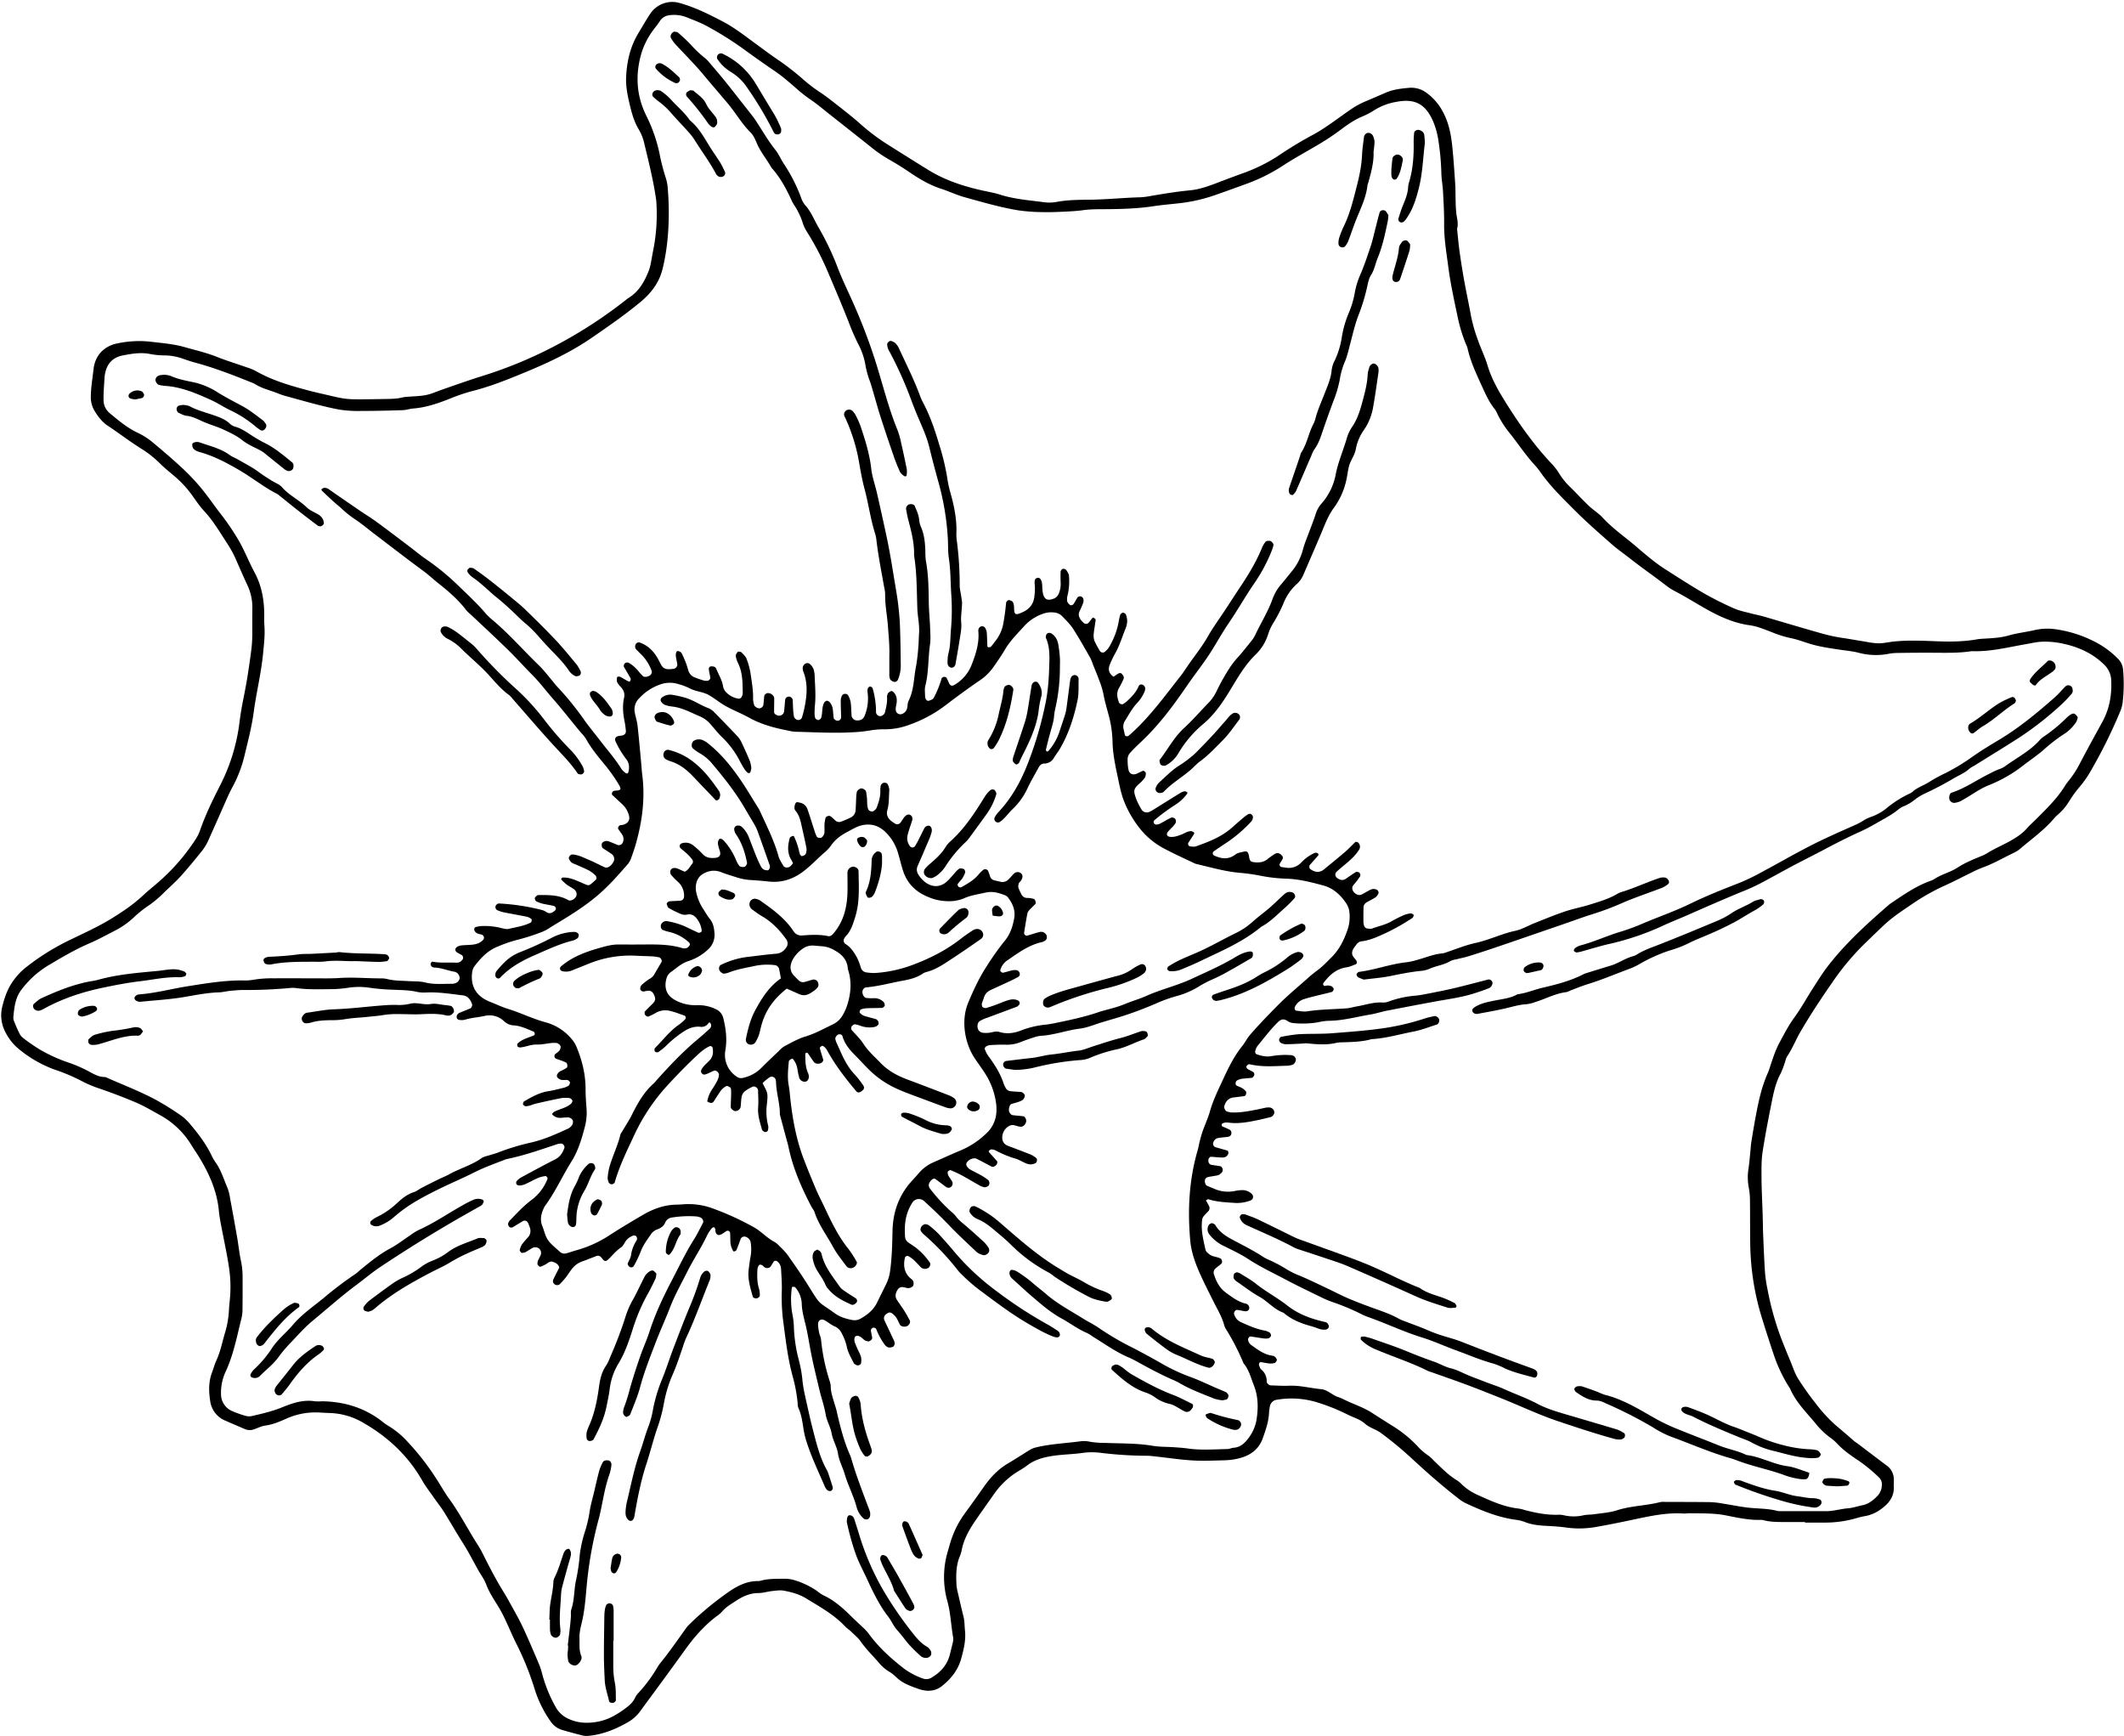 <?xml version="1.0" encoding="UTF-8"?><svg xmlns="http://www.w3.org/2000/svg" xmlns:xlink="http://www.w3.org/1999/xlink" data-name="Ocean Floor" height="1205.7" preserveAspectRatio="xMidYMid meet" version="1.0" viewBox="18.6 25.9 1475.3 1205.7" width="1475.3" zoomAndPan="magnify"><g data-name="33" id="change1_1"><path d="M1493.24,490.92a11.88,11.88,0,0,0-3.5-7.52,62.25,62.25,0,0,0-16.2-11.87,85.67,85.67,0,0,0-27.2-8.64,40.22,40.22,0,0,0-14.78.66c-5.86,1.34-11.9,2-17.66,3.65-6.24,1.79-12.57,1.95-18.93,2.34a30.77,30.77,0,0,0-3.17.37c-9.12,1.6-18.31,1.71-27.54,1.36-10.27-.39-20.55-.91-30.81.23-3.5.4-7,1.24-10.5,1.15-3.86-.1-7.71-1-11.56-1.61-4.54-.71-9.05-1.57-13.61-2.2a116.48,116.48,0,0,1-15.5-3.5c-13-3.66-25.82-7.55-38.74-11.3-2.71-.78-5.49-1.3-8.22-2-4.09-1.12-8.35-1.88-12.19-3.58a221.42,221.42,0,0,1-20.9-10.46c-9.19-5.31-18.09-11.13-27.06-16.83a104.33,104.33,0,0,1-8.64-6.17c-3.89-3.07-7.68-6.27-11.43-9.5-7.78-6.69-16.31-12.48-23.32-20.1-2.85-3.1-6.59-5.35-9.66-8.27-4.37-4.14-8.43-8.6-12.72-12.82a48.37,48.37,0,0,1-8-9.86,38.53,38.53,0,0,0-5.2-6.68c-11.44-12.15-21.13-25.61-30.07-39.7-5.71-9-11.17-18-14.28-28.32-1.82-6.08-4.71-11.84-6.78-17.87a110.26,110.26,0,0,1-4.67-16.29c-1.32-7.32-2.88-14.57-4.25-21.87s-2.55-14.64-3.6-22c-.81-5.59-1.28-11.24-1.9-16.86,1.06-3.56,0-7-.48-10.5a94.48,94.48,0,0,1-.51-9.54c-.13-3.89-.05-7.8-.32-11.68-.6-8.84-1.17-17.68-2.11-26.48-.91-8.48-2.71-16.74-7.07-24.29a37.91,37.91,0,0,0-10.5-11.84,17.68,17.68,0,0,0-12-3.67c-5.61.5-11.28,1.1-16.56,3.4-4.87,2.12-9.75,4.23-14.65,6.29a57.35,57.35,0,0,0-10.16,5.71c-8.74,6-17.08,12.69-26.5,17.66a272.14,272.14,0,0,0-23.59,14.36,116.76,116.76,0,0,1-24.75,12.09q-7,2.55-13.93,5.18c-7.29,2.75-14.56,5.79-22.37,6.53-9.89.94-19.64,2.6-29.41,4.29a46.25,46.25,0,0,1-6.34.58c-11.32.35-22.59,1.52-33.94,1.64-7.76.08-15.59.11-23.31,1.6a26.79,26.79,0,0,1-8.48.13c-10.16-1.35-20.43-2.07-30.31-5.21-4-1.29-8.25-2-12.4-2.92-13.22-2.93-26-7.12-37.58-14.27-9.32-5.76-18.61-11.61-27.89-17.45A146.38,146.38,0,0,1,616,111.81c-4.74-4.25-9.79-8.17-14.8-12.1-4.46-3.5-8.89-7.08-13.64-10.15a108.71,108.71,0,0,1-10.93-8.38,180.22,180.22,0,0,0-15.83-12.5c-5.9-3.92-11.53-8.18-17.24-12.35-7.42-5.41-14.64-11.14-22.83-15.44-9.73-5.1-19.55-10-30.2-12.94A18.35,18.35,0,0,0,470.7,34.8c-3,4.35-5.55,9-8.34,13.54-5.94,9.58-8.4,20.12-8.87,31.27-.28,6.83,1.19,13.42,2.75,19.93,1.31,5.46,2.9,10.91,5.81,15.88a32.87,32.87,0,0,1,3.73,8.77c3.2,13.41,6.66,26.77,8.56,40.45.19,1.4.23,2.82.29,4.24a126.14,126.14,0,0,1-2.29,30.65c-.7,3.47-1.22,7-1.95,10.43a28.61,28.61,0,0,1-1.58,5c-3,7.34-7,14-14.08,18.12a316.22,316.22,0,0,1-45,30,301.54,301.54,0,0,1-56.59,24.09c-6.09,1.88-12.1,4-18.13,6.06-5.34,1.85-10.68,3.71-16,5.73-5.77,2.21-11.84,2-17.82,2.53a19.7,19.7,0,0,0-3.16.44c-4.52,1.11-9.15,1-13.75,1.09s-9.21.16-13.81.18c-10.79.06-12.52-.15-23.14-2.66-5.51-1.3-11.05-2.48-16.51-4-12-3.22-23.84-6.81-34.7-13.06a34.33,34.33,0,0,0-5.88-2.39c-7-2.46-14.15-4.64-21.05-7.38-7.28-2.88-14.85-4.63-22.34-6.75s-15.33-2.78-23-3.67a72.38,72.38,0,0,0-24.31,1.22c-9,2-14.9,8.48-15.93,17.52-.45,3.87-1,7.73-1.44,11.6-.26,2.46-.44,4.94-.49,7.41a18.79,18.79,0,0,0,2.58,10.2c2.4,3.89,5.18,7.65,9.11,10.26,7.95,5.27,15.51,11.11,23.61,16.17a71.12,71.12,0,0,1,12.49,9.86c3,3,6.3,5.7,9.56,8.43a73.83,73.83,0,0,1,12.4,13.07c2.92,4,5.64,8.23,9,11.82,4.9,5.22,8.7,11.18,12.53,17.12,3.26,5.05,6.7,10.08,9.1,15.55,2.7,6.15,5.38,12.32,8.23,18.42a36.9,36.9,0,0,1,3.6,16.45c-.1,6.38,0,12.76-.07,19.14a87,87,0,0,1-.65,9.54c-1.4,10.88-3,21.72-5.2,32.49-1.19,5.87-2.25,11.78-3,17.76a131.25,131.25,0,0,1-13.21,43.5c-5.3,10.4-10.5,20.89-14.29,32a29.87,29.87,0,0,1-3.41,6.59,140.77,140.77,0,0,1-25,28.73c-3.72,3.28-7.63,6.35-11.25,9.74-6.5,6.08-13.81,11-21.35,15.68-9.07,5.61-18.74,10-28.3,14.63a164.86,164.86,0,0,0-32.39,20.19,45.88,45.88,0,0,0-7.25,7.69c-4.24,5.45-6.54,11.76-8.19,18.31a25,25,0,0,0,2.14,18.56,36.28,36.28,0,0,0,9.25,11.53A84.54,84.54,0,0,0,56.5,768.7,127.47,127.47,0,0,1,76,777a78.47,78.47,0,0,0,11.75,4.89c8.68,3,17.31,6.26,25.76,9.88,5.52,2.37,10.7,5.53,16,8.42a58.13,58.13,0,0,1,22.06,21c1.47,2.41,3.1,4.74,4.6,7.13,7.39,11.84,13.11,24.32,14.45,38.44.21,2.11.49,4.22.87,6.31,1.93,10.78,4.36,21.45,6.06,32.29a91.23,91.23,0,0,1,.57,24.3c-.18,1.75-.35,3.51-.45,5.26a66.3,66.3,0,0,1-2.52,15.69c-2.09,6.74-3.3,13.74-6.32,20.21-1.19,2.56-1.86,5.35-2.88,8-2.53,6.51-2.42,13.21-1.37,19.92A17.07,17.07,0,0,0,175,1012.46c4.53,2,9.1,3.93,13.65,5.89a8.52,8.52,0,0,0,6.22.23c2.69-.9,5.3-2.27,8.06-2.65,5-.68,9.53-2.6,14.07-4.59a49.46,49.46,0,0,1,22.67-4.52c2.84.16,5.67.33,8.5.41a48.66,48.66,0,0,1,23.17,7c16.88,9.76,30.69,22.68,40.46,39.74,2.45,4.29,5.53,8.22,8.37,12.29,2.22,3.19,4.68,6.24,6.75,9.54,4.5,7.2,8.69,14.6,13.25,21.77,3.81,6,7,12.3,10.45,18.48,1.89,3.38,4.27,6.46,5.67,10.17,1.88,5,4.72,9.49,7.57,14a89.17,89.17,0,0,1,5.11,9.29c2.76,5.74,5.17,11.65,8,17.33a204.31,204.31,0,0,1,13.09,32.42,79.59,79.59,0,0,0,10.78,21.82,14.94,14.94,0,0,0,8.31,6.27c4.76,1.36,9.54,2.68,14.35,3.88a12.46,12.46,0,0,0,4.18.16c9.7-1,18.48-4.57,26.89-9.36a27.16,27.16,0,0,0,8.66-7.67c10.47-14.27,21-28.5,31.31-42.86,6.2-8.62,13.17-16.64,21.75-23.09a23.47,23.47,0,0,0,4-3.44c2.56-3.07,6-5,9.21-7.12,4.7-3.12,9.8-5.58,15.79-5.6,3.15,0,6.28-1,9.44-1.38,2.8-.29,5.74-.78,8.44-.26,5.2,1,10.43,2.37,15,5.15,9.66,5.89,19.65,11.34,27.52,19.74,1.2,1.28,2.76,2.22,4,3.45,2.29,2.21,4.86,4.25,6.66,6.82,3.67,5.27,8.23,9.72,12.41,14.52a29.71,29.71,0,0,0,7.06,6.32,26.12,26.12,0,0,1,5.07,3.84c4.42,4.43,10.2,6.44,15.79,8.4,5.41,1.89,11.25,1.89,16.15-2,6.23-4.94,11.14-11,13.31-18.76,1.81-6.47,3.45-13,2.72-19.87-.33-3.16-.23-6.35-1-9.48-1.38-5.49-2.62-11-3.9-16.54A32.41,32.41,0,0,1,683,1127c-.38-6.38-.42-12.75,1.73-18.91a34.61,34.61,0,0,0,1.72-5c1.32-7.5,4.83-14,9-20.19,4.58-6.72,9.34-13.33,14-20A56.22,56.22,0,0,1,723,1049.5c2.88-2,6.12-3.62,8.9-5.78,5.86-4.55,12.81-6.07,19.81-7,6.3-.79,12.69-.92,19-1.82a47.53,47.53,0,0,1,12.72,0,272.57,272.57,0,0,0,31.8,2c2.46,0,4.93.38,7.4.65,8.09.88,16.16,2.13,24.27,2.59,7.42.42,14.89.1,22.32-.11a45.84,45.84,0,0,0,9.48-1.22c8-1.93,14.18-6,17.09-14.3,2-5.71,4-11.35,4.26-17.46a35.57,35.57,0,0,1,.55-4.22,5.65,5.65,0,0,1,4.93-4.85,61,61,0,0,1,27.23,1.6,139.71,139.71,0,0,1,22.65,9.1c3.81,1.83,8,3,11.23,5.9s7.47,3.86,11,6.39a255.59,255.59,0,0,1,22.84,19c9.92,9.1,20,18,30.63,26.22a28.3,28.3,0,0,0,5.29,3.52c11.25,5.25,22.66,10,35.13,11.66a25.75,25.75,0,0,1,6.18,1.52c5.38,2.16,11,2.51,16.7,2.79,3.89.2,7.72.48,11.6,1a66.26,66.26,0,0,0,21.17-.34c10.44-1.83,20.81-4,31.18-6.23,9.77-2,19.46-3.75,29.47-3.1,1.41.09,2.83-.2,4.25-.18,8.47.14,16.91-.19,25.37,1.49,7.94,1.59,16,3.36,24.18,3.11a7.42,7.42,0,0,1,2.1.26c4.86,1.29,9.84,1.19,14.8,1.24,4.6,0,9.21,0,13.82,0v.37c4.25,0,8.5,0,12.76,0a77.69,77.69,0,0,0,23.08-3.12,52.58,52.58,0,0,1,6.2-1.44,26.32,26.32,0,0,0,10.62-4.69c5.38-3.81,9.39-8.66,9-15.88-.08-1.77.15-3.55,0-5.31a11.67,11.67,0,0,0-4.8-9.07c-6.8-5.09-13.54-10.24-20.32-15.36-.84-.64-1.79-1.16-2.58-1.86-4.47-4-9.15-7.84-13.68-11.78a105.06,105.06,0,0,1-12.8-14.15,195,195,0,0,1-12.3-17.3c-2.23-3.55-3.51-7.7-5.14-11.62q-3.26-7.85-6.37-15.74a202.29,202.29,0,0,1-9.74-34.72,90.66,90.66,0,0,1-1.72-11.55c-.59-8.81-.93-17.65-1.3-26.47-.19-4.59-.2-9.18-.34-13.77-.27-8.5-.73-17-.8-25.5,0-6-.16-12.12.74-18,1.88-12.24,4.28-24.4,6.72-36.55,1.26-6.24,2.79-12.44,5.9-18.13a54.5,54.5,0,0,0,2.66-6.93c.61-1.66.92-3.52,1.88-5,3.6-5.31,5.89-11.31,9.09-16.82,7.13-12.26,15-24.06,23.08-35.68a173.31,173.31,0,0,1,21.15-25.18c4.57-4.44,9.13-8.89,13.77-13.25,5.69-5.34,12.15-9.65,18.61-14a149.42,149.42,0,0,1,23-13.2c6.47-2.87,12.73-6.21,19.11-9.3a77.76,77.76,0,0,1,7.74-3.5c7.71-2.75,14.73-6.93,22.09-10.4a20.14,20.14,0,0,0,4.41-2.93c7.81-6.67,16.24-12.63,23-20.53a23,23,0,0,1,3-3,38.87,38.87,0,0,0,7.54-8.88,84.49,84.49,0,0,1,6.76-9.5,72.39,72.39,0,0,0,8.57-12.12,354,354,0,0,0,20.25-40.9,22.94,22.94,0,0,0,1.72-6.1A109,109,0,0,0,1493.24,490.92Zm-14.48,36.53c-5.48,9.92-10.91,19.87-16.17,29.91a69.19,69.19,0,0,1-7,10.61,36.25,36.25,0,0,0-2.52,3.42c-5.61,9.16-13.32,16.51-20.81,24-1.74,1.76-3.67,3.36-5.28,5.24-4,4.68-9.19,7.79-14.5,10.58-4.39,2.3-8.92,4.32-13.16,6.92a26.4,26.4,0,0,1-3.77,2c-5.9,2.42-11.81,4.74-17.19,8.25-5,3.3-11.12,4.61-16.18,8a19.31,19.31,0,0,1-3.89,1.69c-9.37,3.56-17.53,9.22-25.75,14.78a16.29,16.29,0,0,0-1.73,1.22c-15,13-29.71,26.33-42,42-3.93,5-7.31,10.45-10.77,15.81-4.41,6.83-8.28,14-13.08,20.59-4.23,5.77-7.37,12.09-10.77,18.27a81,81,0,0,0-4.39,10.81c-1.24,3.32-2.09,6.79-3.51,10-3.9,8.83-6,18.15-7.79,27.55-1.28,6.6-2.37,13.25-3.45,19.89-.39,2.44-.48,4.93-.74,7.4-.36,3.52-.63,7-1.14,10.55a38.35,38.35,0,0,0,.1,13.72,50.15,50.15,0,0,1,.84,9.49c.14,10.63,0,21.27.22,31.9a181.41,181.41,0,0,0,8.37,50.1c2.39,7.76,4.9,15.5,7.47,23.19a104.26,104.26,0,0,0,10.64,23.12,15.46,15.46,0,0,1,1.13,1.8c4,9.27,11.15,16.33,17.48,23.91a53.93,53.93,0,0,0,10.69,10.32,30.29,30.29,0,0,1,4.78,4.21c4.43,4.67,9.68,8.29,15,11.81a112.62,112.62,0,0,1,13.89,11.5,6.55,6.55,0,0,1,1.88,5.83,11.08,11.08,0,0,1-2.82,6.74c-3,3.12-6.14,5.75-10.6,6.67-3.45.72-6.79,1.89-10.36,2.16-2.46.18-4.9.75-7.35,1.12a45.45,45.45,0,0,1-6.31.83c-11,.07-21.94,0-32.91,0a8.29,8.29,0,0,1-2.12-.15c-6.92-1.84-14.07-1.5-21.09-2.37-5.62-.7-11.18-1.86-16.79-2.73a61.52,61.52,0,0,0-8.42-1c-10.63-.15-21.26-.13-31.89-.17a12.92,12.92,0,0,0-3.18.13c-9.94,2.55-20.34,2.54-30.21,5.73-5,1.62-10.42,1.92-15.67,2.7-2.45.36-5,.21-7.4.72a30,30,0,0,1-13.69,0,15.76,15.76,0,0,0-4.23-.36c-7.88.23-15.5-1.32-23.06-3.3a28.7,28.7,0,0,0-4.13-1c-10.06-1.07-19.09-5.22-28.12-9.32a38.47,38.47,0,0,1-11.48-7.58,17.52,17.52,0,0,0-3.26-2.71c-6.16-3.7-11-8.91-16.15-13.77a26.57,26.57,0,0,0-3.9-3.55,37.74,37.74,0,0,1-7.2-6.25,85.44,85.44,0,0,0-16.34-13.51c-5.1-3.19-10.2-6.4-15.25-9.68-6.29-4.09-13.49-6.23-20.11-9.61a36.53,36.53,0,0,0-3.95-1.58c-4-1.47-7.14-5-11.49-5.36-7.39-.68-14.63-2.7-22.15-2.38-4.23.19-8.49-.12-12.73-.24-1.18,0-2.88-1.47-2.87-2.73a10.16,10.16,0,0,0-3.82-8.31c-.74-.61-1-1.82-1.44-2.77s.33-2.5,1.22-2.36c2.1.34,4.18.81,6.28,1a12.44,12.44,0,0,0,3.13-.33c.73-.11,1.9-1.78,1.64-2.45a4.55,4.55,0,0,0-1.09-1.74,3.74,3.74,0,0,0-1.87-.91c-5.9-.75-10.39-4.29-15-7.58a5.61,5.61,0,0,1-2-3.63c-.15-.77,1-2.29,1.77-2.17,3.13.47,6.26,1,9.4,1.41a8.61,8.61,0,0,0,3.16-.18c.57-.14,1.08-.8,1.48-1.33s-.19-2.41-1-2.74a13.37,13.37,0,0,0-2.91-1.18c-5.66-.95-10.86-3.23-16-5.53a11.4,11.4,0,0,1-3.56-2.25,11.16,11.16,0,0,1-2-3.62c-.49-1.23.9-3.19,2.13-3,1.73.19,3.43.59,5.15.88s3.1-.66,3.21-1.93a3.06,3.06,0,0,0-2.17-3.26c-5.36-1.17-9.49-4.4-13.83-7.51-4.65-3.33-6.91-7.9-8.54-13a3.67,3.67,0,0,1,1-3.9c1.29-1.19,2.79-2.16,4.1-3.32,1-.87.55-3.15-.53-3.7-2.51-1.29-5.57-1.1-7.87-3-1.11-.92-2.3-1.79-2.6-3.23-1.23-5.88-2.81-11.7-2.5-17.82.22-4.32.09-4.33,4.47-8.69a3.3,3.3,0,0,0,.44-3.9c-.64-1.25-1.36-2.45-2.06-3.69.65-.32,1.31-.94,1.73-.81,6.13,2,12.5,2.13,18.83,2.59a26.25,26.25,0,0,0,10.4-1.71c.32-.11.55-.45.86-.6,1.11-.55,1.21-2.78.26-3.71a9.14,9.14,0,0,0-6.63-2.89,26.67,26.67,0,0,0-5.28.57,23.37,23.37,0,0,1-14.54-1.57c-1.63-.7-3.28-1.34-4.89-2.05-1-.43-1.68-2.33-1.47-3.71a2.65,2.65,0,0,1,2-2.26c2.39-.58,4.89-.76,7.27-1.38a6.13,6.13,0,0,0,2.46-1.86c1.26-1.33.58-4-1.06-4.34-2.07-.39-4.18-.63-6.25-1-1.34-.26-2.11-1.64-2-3.29,0-1,1.09-2.33,1.84-2.28,2.8.18,5.6.54,8.4.53a4,4,0,0,0,3.4-2.2c.56-1,.29-2.42-.65-2.69-2.7-.78-5.42-1.52-8.11-2.32a2.52,2.52,0,0,1-1.34-3.49,4.15,4.15,0,0,1,3-2.8c2.41-.49,4.91-.51,7.34-.95a2.47,2.47,0,0,0,2.09-2.13,2.63,2.63,0,0,0-1.15-2.74c-1.53-.83-3.18-1.42-4.77-2.15a1.25,1.25,0,0,1-.65-1.78,1.21,1.21,0,0,1,.77-.63,8.8,8.8,0,0,1,3.08-.46c7.15,1.12,14.09-.2,21-1.64,3.11-.64,6.19-1.42,9.28-2.18a3.91,3.91,0,0,0,2.31-3.27A3.7,3.7,0,0,0,900,795a14.9,14.9,0,0,0-2.12.13c-2.08.41-4.15.93-6.23,1.33-5.92,1.15-11.84,2.29-17.91,2a13.85,13.85,0,0,1-3.07-.73c-1-.29-2-2.55-1.72-3.59,1-3.33,2.85-5.64,6.51-6.09,2.45-.3,4.9-.58,7.34-.92,1.21-.17,1.93-2.6,1-3.53a11.1,11.1,0,0,0-2.39-2c-1.21-.7-2.58-1.11-3.81-1.77s-.85-3.09.31-3.61a10.78,10.78,0,0,1,2.92-1.09c2.44-.34,4.93-.39,7.37-.74.54-.08,1-.87,1.43-1.42a2.05,2.05,0,0,0-.84-2.74c-1.2-.73-2.54-1.23-3.7-2a2,2,0,0,1-.78-1.68c.1-.53.82-1,1.34-1.38a1.4,1.4,0,0,1,1-.16c8.76,2.11,17.63,1.22,26.47,1a14,14,0,0,0,3.1-.62c1.49-.37,2.75-2.65,2.39-4.25a3.57,3.57,0,0,0-3.12-2.44,53.82,53.82,0,0,0-13.77.66c-3.63.65-7-.16-10.39-1.34a1.91,1.91,0,0,1-.93-1.61,9.43,9.43,0,0,1,1.48-3.91c4.73-5.71,9.15-11.69,14.49-16.88,2.14-2.08,4.12-2.29,6.59-.6a8.55,8.55,0,0,0,3.92,1.38,65.31,65.31,0,0,0,16.93-.49,43.23,43.23,0,0,1,7.34-1.09c10,0,19.57-2.76,29.31-4.36,3.83-.63,7.55-1.89,11.36-2.64,10.76-2.12,21.54-4.15,32.32-6.16,9.74-1.81,19.6-3,29.07-6.1,3.37-1.08,6.72-2.21,10-3.55a4.8,4.8,0,0,0,1.87-2.4,2.41,2.41,0,0,0-.74-2.85,2.52,2.52,0,0,0-1.86-.65c-7.88,2-15.72,4.12-23.61,6-5.84,1.4-11.75,2.52-17.64,3.69-3.13.62-6.26,1.24-9.42,1.56a70.84,70.84,0,0,0-18.64,4.06,9.82,9.82,0,0,1-4.17.71c-6.15-.43-11.89,1.65-17.81,2.66-2.44.42-4.84,1.2-7.3,1.38-9.16.69-18.38.67-27.51,2.11-2.37.37-4.9-.27-7.36-.47-.9-.08-1.48-1.6-1.07-2.49a10.08,10.08,0,0,1,6.18-5.47c2.68-.9,5.45-1.56,8.2-2.26,3.77-.95,7.58-1.78,11.33-2.8.54-.14,1-1,1.28-1.59s-.61-1.94-1.56-2.4a6.25,6.25,0,0,0-4.13-.25,1.26,1.26,0,0,1-1.6-1,1.34,1.34,0,0,1,.23-1c4.13-5.55,9-9.92,16.27-10.91,2.05-.29,4-1.3,6-2,1-.34,1.18-1.65.46-2.72-1-1.46-2.52-2.79-2.8-4.36-.44-2.57,1.39-4.63,2.89-6.62a5.1,5.1,0,0,1,3.42-2.3c6.48-.72,12.19-3.55,18-6.24a146.19,146.19,0,0,0,17.51-10,3.12,3.12,0,0,0,.9-1.8c.16-.61-1.55-1.55-2.47-1.34a21.45,21.45,0,0,0-4.08,1.06,82.25,82.25,0,0,0-8.57,4.25c-4.34,2.57-9.26,3.49-13.89,5.23-.91.34-2.08,0-3.13-.06a2.73,2.73,0,0,1-2.29-1.94,8.37,8.37,0,0,1-.49-3.12c0-3.19,0-6.38.07-9.57a4,4,0,0,1,2.07-3.49c2.13-1.25,4.38-2.31,6.44-3.66a7.51,7.51,0,0,0,1.81-2.52c.47-.77-.26-2.29-1.07-2.64a5,5,0,0,0-4.1-.14c-2.23,1-4.31,2.41-6.52,3.49-2.37,1.14-5.95-1.07-6.39-3.9a3.11,3.11,0,0,1,.3-2c.76-1.18,1.78-2.19,2.63-3.31s1.67-2.25,2.45-3.41a2.3,2.3,0,0,0-.81-2.8c-.62-.22-1.51-.55-2-.29-2.4,1.47-4.71,3.08-7,4.69-2.06,1.43-4,1-5.89-.3-1.68-1.11-2-3.22-.64-4.51,2.08-1.91,4.26-3.72,6.44-5.52,3.56-3,6.94-6.07,9.37-10.07a3.79,3.79,0,0,0-.24-4c-.54-1-2.06-1.54-2.68-.94-2.28,2.21-4.44,4.56-6.84,6.63-4.83,4.14-9.79,8.14-14.7,12.2-2.91,2.41-6.16,2.35-9.61-.17a2.35,2.35,0,0,1-.32-2.87c1.88-2.12,3.79-4.2,5.63-6.34a1.09,1.09,0,0,0-.18-1.78,2.71,2.71,0,0,0-1.94-.29,29.32,29.32,0,0,0-9.43,6.7,11.69,11.69,0,0,1-10.57,3.61l-3.14-.43a1.69,1.69,0,0,1-1.2-2.4c.66-1.22,1.56-2.34,2.09-3.61a2.33,2.33,0,0,0-.55-1.89c-1.72-2-3.52-2.28-5.56-.89a50.5,50.5,0,0,0-4.3,3.11c-3,2.52-6.4,2.75-10,2.26-1.92-.25-2.58-1-3-3.51a9.19,9.19,0,0,0-.79-3,2.17,2.17,0,0,0-1.73-1c-2.37.57-5.13.81-7,2.2-5,3.83-9.87,3-15,.62a1.79,1.79,0,0,1-.25-2.68c2.91-2,5.81-4,8.78-5.93a95,95,0,0,0,17.7-15.17,5,5,0,0,0,.94-2.9,2.45,2.45,0,0,0-1-1.75,2.16,2.16,0,0,0-1.87-.36,18.69,18.69,0,0,0-3.48,2.39q-4.06,3.4-8,6.94c-7.3,6.55-16.24,10-25.26,13.2-1.23.44-2.78.09-4.17,0a1.76,1.76,0,0,1-1.11-2.44c1.33-2.07,2.69-4.11,4-6.2a1,1,0,0,0-.05-1,3.85,3.85,0,0,0-1.79-.9c-2.62-.16-4.67,1.46-7,2.35-2.66,1-5.34,2-8.26,1.52a2.41,2.41,0,0,1-1.62-1.1,2.35,2.35,0,0,1,.25-2,41.68,41.68,0,0,1,2.85-3.1,16.67,16.67,0,0,0,2.71-3.22,3.33,3.33,0,0,0-.12-2.91,3,3,0,0,0-2.71-1c-2.58,1.14-5,2.69-7.47,4a7.86,7.86,0,0,1-3,.89,2.2,2.2,0,0,1-1.7-1,1.94,1.94,0,0,1,.13-1.85,130.16,130.16,0,0,1,14.43-10.71,30.35,30.35,0,0,0,8.51-7.85c.18-.25.27-.91.17-1-.58-.33-1.27-.81-1.85-.72a8.12,8.12,0,0,0-2.93,1.09c-6.64,4.07-13.24,8.21-19.85,12.33-.3.18-.62.33-.94.5-2.53,1.38-5.14.8-6.43-1.54a50.31,50.31,0,0,1-3.36-6.63c-2.13-5.85-2.43-7.12,2.17-11.24a24.41,24.41,0,0,0,3.61-3.86,6.4,6.4,0,0,0,.75-3c.1-1-1.4-2.16-2.19-1.82-1.27.56-2.51,1.2-3.78,1.8-3.12,1.46-5.66.29-6.2-3.12a35.14,35.14,0,0,1-.47-7.38,6.66,6.66,0,0,1,1.66-3.76c2.35-2.63,4.89-5.11,7.47-7.52,12.5-11.68,22.61-25.34,32.22-39.37,5.41-7.88,11.41-15.33,16.55-23.43,4.17-6.59,7.93-13.45,12.31-19.86,6-8.78,11.23-18,17.2-26.82a113.94,113.94,0,0,0,13-24.31c.36-1,.62-2,.88-3,.22-.87-1.32-2.88-2.56-3-1-.08-2.37,0-2.9.62a16.89,16.89,0,0,0-2.65,4.52c-4.06,9.88-9.62,18.9-15.54,27.73-2.16,3.24-4.27,6.51-6.4,9.77-1.55,2.37-3.09,4.75-4.67,7.1-3.74,5.57-7.62,11-11,16.9-3.83,6.73-8.76,12.85-13.21,19.24-1.82,2.6-3.5,5.32-5.46,7.81-10.73,13.63-20.91,27.74-33.78,39.53-.78.72-1.59,1.4-2.4,2.09s-2.43.48-2.64-.45c-.32-1.37-.59-2.76-.92-4.14a7.47,7.47,0,0,1,1.16-6c2.62-4.21,4.94-8.61,8.41-12.24a26.16,26.16,0,0,0,5.1-8,5,5,0,0,0,.36-2.06,2.86,2.86,0,0,0-1.74-2.43,2,2,0,0,0-2.74.81c-1.81,4.38-5,7.67-8.41,10.77a23.63,23.63,0,0,1-2.58,1.84c-.63.43-2.41-.27-2.7-1.06-1.28-3.4-2-6.77,0-10.2a59.38,59.38,0,0,0,2.91-5.67,3,3,0,0,0,.37-2,6.19,6.19,0,0,0-1.71-2.45,2.19,2.19,0,0,0-1.93.06,36.71,36.71,0,0,0-3.43,2.31c-3.28-2.29-4-5.13-2.6-8.49a67.37,67.37,0,0,1,3.66-7.67c3.21-5.57,4.92-11.75,7.39-17.62a14.66,14.66,0,0,0,1-5.18,14.92,14.92,0,0,0-.82-4.11c-.2-.79-1.94-1.73-2.51-1.37s-1.34.82-1.51,1.38a45.51,45.51,0,0,0-1.13,5.18,52.88,52.88,0,0,1-6.9,17.74,15.61,15.61,0,0,1-2.92,3,2.44,2.44,0,0,1-2.89-.37,64.21,64.21,0,0,1-4.06-7.4,11.58,11.58,0,0,1-.48-5.22c.29-3.16,1-6.29,1.31-9.44.05-.43-.78-1-1.29-1.42a1,1,0,0,0-.92.1c-.9,1.07-1.69,2.23-2.59,3.3a2.46,2.46,0,0,1-3.7,0,19.28,19.28,0,0,1-1.47-1.53c-1.66-2.07-2.4-4.23-1-6.83a45.1,45.1,0,0,0,2.47-5.86,6,6,0,0,0,0-2.07,2.58,2.58,0,0,0-2.17-2,2.69,2.69,0,0,0-1.82.69c-1,1.42-1.79,3-2.73,4.49-.62,1-2.06,1.36-2.75.7a5.31,5.31,0,0,1-1.8-2.43,10.49,10.49,0,0,1,.28-4.16,42,42,0,0,0,.94-13.72c-.11-1.29-1.07-2.54-1.78-3.73-.46-.78-2.41-1.23-2.85-.75s-1.13,1.09-1.15,1.67c-.11,2.46-.08,4.94,0,7.4a17.19,17.19,0,0,1-1.42,8.29,6.22,6.22,0,0,1-3.87,3.36c-3.7,1.24-6,.6-7-3.91-.5-2.4-.36-4.93-.7-7.37a6.44,6.44,0,0,0-1.27-2.85,2.28,2.28,0,0,0-1.87-.48,2.3,2.3,0,0,0-1.61,1.11,6.76,6.76,0,0,0-.27,3.06,35.2,35.2,0,0,1-.08,7.4c-.32,5.93-2.92,9.87-8.46,12.33-4.34,1.92-5.74,2.18-5.78-2.95a9.59,9.59,0,0,0-.79-4.1c-.37-.73-1.66-1.14-2.61-1.42-.76-.22-2.1,1.13-2.17,2-.37,4.59-1,9.12-1.79,13.66a27.37,27.37,0,0,1-5.41,12.5c-1.09,1.39-2.09,2.86-3.28,4.14-.39.42-1.27.44-1.94.5-.17,0-.53-.5-.55-.79-.16-3.17-.19-6.34-.42-9.5a8.93,8.93,0,0,0-1-3,2.58,2.58,0,0,0-2.63-1.33,2.84,2.84,0,0,0-2.13,2.07,6.44,6.44,0,0,0-.14,1.05c.85,8.38-1.64,16-4.64,23.7a27.64,27.64,0,0,1-12.29,14.08c-1.29.77-2.63.28-3.34-1.27a35.93,35.93,0,0,0-1.78-3.82,2.1,2.1,0,0,0-1.75-.68c-.62.09-1.54.59-1.67,1.09a70.5,70.5,0,0,1-5.09,12.78,4.09,4.09,0,0,1-1.25,1.67,10.24,10.24,0,0,1-2.86,1.11c-.79.19-1.95-1-2.08-2a7.62,7.62,0,0,1-.2-1c0-2.48-.43-5.08.17-7.41,2.41-9.36,1.85-19,3.23-28.49.56-3.81.25-7.77.1-11.66-.22-6-.85-12-.93-18-.13-9.56-.23-19.11-2-28.57a40.7,40.7,0,0,1-.36-6.36c-.2-6-.66-12-3.25-17.64a17.49,17.49,0,0,1-1.12-5.16c-.4-3.23-1.83-6.07-3-9-.43-1.06-2.11-1.55-3.77-1.19a3.24,3.24,0,0,0-2.29,3.16c.44,2.43.83,4.89,1.46,7.28,2.18,8.23,4.35,16.46,4.11,25.08,2,12.29,1.83,24.71,2.29,37.1.22,5.65,1.59,11.23,1.18,16.93-.23,3.18-.21,6.37-.51,9.54a130.83,130.83,0,0,1-1.64,13.71c-1.58,7.93-1.35,16.26-5.16,23.74-.76,1.5-.57,3.46-1,5.17a5.56,5.56,0,0,1-4.4,4.11,3.25,3.25,0,0,1-3.27-2c-.73-2.54.54-4.89.49-7.36a8,8,0,0,0-2.05-5.84c-.47-.47-1.32-1.08-1.76-.93a4.44,4.44,0,0,0-2.38,1.7,5.63,5.63,0,0,0-.54,3c.17,3.6-.72,7-1.58,10.45a3.9,3.9,0,0,1-3.29,2.29,3,3,0,0,1-2.81-2.67,59,59,0,0,0-2.38-16.76c-.15-.49-.9-.94-1.47-1.13-.82-.28-2,1-2,2,0,.35-.11.71-.09,1.05.08,1.06.22,2.12.3,3.18a31.43,31.43,0,0,1-2.07,13.53c-1,2.72-2.55,3.84-5.61,3.77a3.87,3.87,0,0,1-3.65-3.21c-.24-3.17-.21-6.38-.64-9.52a16.27,16.27,0,0,0-1.88-4.86,2.28,2.28,0,0,0-1.76-.86,2.48,2.48,0,0,0-2.54,1.5,8.86,8.86,0,0,0-.71,3.06c0,3.88.18,7.77.26,11.65a2.45,2.45,0,0,1-3.71,2.1c-.57-.32-1.33-.87-1.41-1.4-.38-2.44-.38-4.93-.85-7.34a11.18,11.18,0,0,0-1.85-3.74,3.79,3.79,0,0,0-1.75-1c-.71-.3-2,.73-2.39,1.64-1.57,3.3-.78,7-2,10.38-.2.54-1,1-1.56,1.28s-2.39-.71-2.51-1.44a12.69,12.69,0,0,1-.37-2.07,54.26,54.26,0,0,1,.17-6.38c.75-6.73.14-13.45-.13-20.18a19.08,19.08,0,0,0-.78-5.23,9.83,9.83,0,0,0-2.37-3.4,2.75,2.75,0,0,0-3-.58,3.58,3.58,0,0,0-2.17,3.28,9.4,9.4,0,0,0,.3,2.08c3.39,8.24,2.7,16.63,1,25a66.22,66.22,0,0,1-1.84,7.21,2.7,2.7,0,0,1-2.43,1.74,3.45,3.45,0,0,1-3.11-2.39c-.2-1.4-.42-2.8-.52-4.2-.16-2.47-.19-4.95-.35-7.41a2.8,2.8,0,0,0-3-2.27,2.89,2.89,0,0,0-2.21,1.95c-.27,2.81-.46,5.64-.8,8.44a3.45,3.45,0,0,1-4.84,2.57c-1-.4-2-1.06-2.05-2.18-.08-3.18.11-6.36.05-9.54,0-2-2.34-3.76-4.48-3.66-.85,0-2.32,1.07-2.4,1.8-.24,2.09-.38,4.19-.63,6.28a3,3,0,0,1-3,2.49c-1.27-.07-3.13-1.23-3.37-2.21a16.2,16.2,0,0,1-.79-4.13c.18-6.07-.91-12-1.77-18a50,50,0,0,0-2.82-10.2c-.58-1.55-2.07-2.79-3.23-4.1-.64-.73-2.47-1-2.91-.46-.61.8-1.41,1.87-1.3,2.71a16.16,16.16,0,0,0,1.59,5c3.27,6.6,3.13,13.71,3.26,20.78a6.12,6.12,0,0,1-1,3,2.2,2.2,0,0,1-1.76.92,14.85,14.85,0,0,1-9.15-4.9,7.81,7.81,0,0,1-1.78-3.77c-.68-4.3-3-7.93-4.6-11.84a2.9,2.9,0,0,0-1.3-1.6,5.76,5.76,0,0,0-3-.25,2,2,0,0,0-1,1.66c.23,2.07.72,4.11,1.09,6.16.13.79-1.15,2.11-2,2.09a8.14,8.14,0,0,1-2.1-.06,65.8,65.8,0,0,1-7-2.37,7.27,7.27,0,0,1-4.14-4.6c-.63-2-1.2-4.08-2-6.06s-1.65-3.91-2.56-5.83c-.59-1.25-2.91-2.19-3.54-1.42A4.56,4.56,0,0,0,488,481c.15,2.1.75,4.16,1.05,6.26a3,3,0,0,1-2.36,3.07,22.84,22.84,0,0,1-4.2.3,5.31,5.31,0,0,1-4.41-2.56c-.74-1.2-1.31-2.51-2-3.76-2.88-5.5-6.84-9.84-12.8-12.09a2.56,2.56,0,0,0-2.87.69,3.28,3.28,0,0,0,0,3.93c1,1,2,2,3,3a30.4,30.4,0,0,1,7.6,11.39,2.84,2.84,0,0,1-1,3.72c-1.75,1.15-3.94,1.38-4.93.41a41.54,41.54,0,0,1-2.85-3.09,23.54,23.54,0,0,0-7.15-6.18,3.07,3.07,0,0,0-2,.14,2.47,2.47,0,0,0-1.17,2.68c1.57,2.75,3.23,5.44,4.73,8.23.23.44-.18,1.27-.41,1.86-.06.17-.62.3-.86.21a14.86,14.86,0,0,1-1.87-.94c-1.23-.69-2.42-1.45-3.66-2.1s-2.57-.54-2.67.4a6.21,6.21,0,0,0,.07,3,13.39,13.39,0,0,0,2.51,3.37c2.05,2.22,3,4.52,2.29,7.71-1.23,5.6-.67,11.25.49,16.85a55,55,0,0,1,.81,6.28,2.9,2.9,0,0,1-2.52,2.87c-1,.21-2.11.25-3.13.53a2.43,2.43,0,0,0-1.68,3.32,65.7,65.7,0,0,0,7.62,12.7c2.1,2.68,2.25,5.85,1.39,9.07a1.14,1.14,0,0,1-.66.7,1.23,1.23,0,0,1-1-.1,13.42,13.42,0,0,1-3.05-2.85c-4.28-7-9.73-13.06-14.66-19.55-3.85-5.07-8-9.91-11.63-15.15a211.51,211.51,0,0,0-18.8-23c-1.19-1.3-2.23-2.75-3.38-4.1-3-3.49-5.77-7.22-9.07-10.4-10.95-10.56-20.94-22.11-32.68-31.86a37.67,37.67,0,0,1-4.53-4.49c-5.79-6.72-12.29-12.74-18.66-18.89a166.18,166.18,0,0,0-22.14-18.18c-3.81-2.58-7.34-5.57-11-8.34-7.91-6-15.79-12-23.77-17.85-3.71-2.72-7.67-5.1-11.47-7.7q-10.53-7.19-21-14.46a5.66,5.66,0,0,0-3.89-1.38,3.94,3.94,0,0,0-1.7,1c-.11.09,0,.76.26,1,2.55,2.44,5.09,4.88,7.71,7.26,2.09,1.9,4.35,3.63,6.41,5.58a68.71,68.71,0,0,0,9.15,7.2c4.7,3.14,9,6.82,13.54,10.25,11.27,8.57,22.45,17.25,33.86,25.62,3.73,2.74,7,5.92,10.65,8.76,7,5.5,13.61,11.32,19,18.41a26.66,26.66,0,0,0,3.07,2.93c8.49,8,17.09,15.93,25.44,24.1,6.08,5.94,11.76,12.27,17.74,18.31,5,5.05,9.22,10.75,13.89,16.06,6.78,7.71,13,15.88,19.61,23.7A27,27,0,0,1,425.6,539c3.76,6.9,8.84,12.83,13.78,18.85a110.15,110.15,0,0,1,9.66,14,7.78,7.78,0,0,1,.55,2c-1.28,1.63-3.3.74-4.86,1.44-.87.39-1.49,2-.89,2.63,2.31,2.18,4.61,4.37,7,6.52a16.08,16.08,0,0,1,4.71,8.16c.72,2.85-.93,5.31-4.17,6.1-.68.17-1.41.16-2.09.34-.9.23-1.72,1.87-1.28,2.55,1,1.47,2.06,2.85,3,4.35a5.71,5.71,0,0,1,.14,5.11,2.94,2.94,0,0,1-3.45,1.7c-1.64-.65-3.25-1.38-4.9-2a8.11,8.11,0,0,0-3-.84,4.62,4.62,0,0,0-2.74,1.18c-.9.85-.58,3.29.29,3.88,2,1.37,4.16,2.66,6.17,4.07a4.21,4.21,0,0,1,1,5.7,9.33,9.33,0,0,1-2,2.47c-1.1.9-2.47,1.61-3.92,1-3.54-1.61-7-3.48-10.57-5-3.89-1.6-7.65-3.7-12-3.9-1.19,0-2.76,1.88-2.24,3a7.21,7.21,0,0,0,1.73,2.55,12.42,12.42,0,0,0,2.85,1.33c3.22,1.45,6.51,2.79,9.65,4.42a26,26,0,0,1,4.16,3.24c.72.6,1,2.32.35,2.91a42.74,42.74,0,0,1-3.94,3.44,2.48,2.48,0,0,1-2,.39c-2-.71-3.93-1.63-5.88-2.46-3.6-1.54-7.23-3-11.24-2.77a1.26,1.26,0,0,0-.89.53,1,1,0,0,0,0,1,40.5,40.5,0,0,0,3.88,3.53c1.41,1,3,1.8,4.5,2.8,3.13,2.15,2.82,5.82-.63,7.6a6,6,0,0,1-2,.48,1.86,1.86,0,0,1-1-.29c-6.47-3.67-13.57-3.57-20.67-3.5a1.77,1.77,0,0,0-1,.27,7.91,7.91,0,0,0-1.43,1.4c-.46.62.25,2.43,1,2.74a26.39,26.39,0,0,0,3.93,1.49c2.75.65,5.55,1,8.29,1.71a2.24,2.24,0,0,1,1.26,1.53,2.2,2.2,0,0,1-.76,1.73c-1.68,1.41-3.49,2.43-5.74,1a10,10,0,0,0-2.83-1.41A152.12,152.12,0,0,0,365,653.34a3,3,0,0,0-2.25,2A2.53,2.53,0,0,0,364,658a26.58,26.58,0,0,0,4,1.39c5.55,1.11,11.13,2.07,16.68,3.19a9.73,9.73,0,0,1,2.8,1.38,1.08,1.08,0,0,1,.47.88c-.12.62-.25,1.52-.67,1.74-4.78,2.47-10.12,3.15-15.26,4.39-1.6.39-3.51-.16-5.22-.56A46.82,46.82,0,0,0,352,669.1a23.82,23.82,0,0,0-3.08.66c-.92.21-1.17,1.76-.63,2.67,1,1.74,2.76,2.05,4.47,2.46a2.36,2.36,0,0,1,2,2c.14,1.19-.74,2-1.56,2.61a9.6,9.6,0,0,1-2.72,1.63,18.26,18.26,0,0,1-4.14.86c-2.47.23-5,.22-7.42.49a7.57,7.57,0,0,0-2.94,1.1,2.55,2.55,0,0,0-1.11,1.65,2.29,2.29,0,0,0,.76,1.79c1.12.82,2.43,1.39,3.62,2.11a2.3,2.3,0,0,1,.87,2.75A6.2,6.2,0,0,1,338,694a6.76,6.76,0,0,1-3.11.45c-5.3-.25-10.64.36-15.91-.7-.34-.07-1.14.81-1.25,1.35a2.46,2.46,0,0,0,.56,1.88,3,3,0,0,0,1.88.85c5,.12,9.63,2.27,14.51,3a5.17,5.17,0,0,1,.95.46c1.33.57,2.65,3.14,2.13,4.49a4.37,4.37,0,0,1-2.85,2.91,7.59,7.59,0,0,1-2.07.44c-6.35-.08-12.68.67-19-.94-3.71-.94-7.74-.69-11.63-.93-4.94-.31-9.92-.19-14.78-1.46a17.08,17.08,0,0,0-4.23-.44c-9.56,0-19.1-.89-28.68-.27-6.36.42-12.76.21-19.14.23-8.86,0-17.72-.09-26.57,0a76.84,76.84,0,0,0-14.82,1.11,37.35,37.35,0,0,1-7.42.35c-12.45,0-24.67,2-36.93,3.94-11.54,1.78-22.84,4.91-34.52,5.78a3.84,3.84,0,0,0-1.94.75A2.61,2.61,0,0,0,112,719a2.29,2.29,0,0,0,1,1.72,5.44,5.44,0,0,0,2.94.92c10.19-1.08,20.43-1.59,30.58-3.33,8-1.36,16-3,24.21-3.24,2.46-.07,4.89-.75,7.36-1,3.17-.31,6.35-.64,9.53-.65A325.39,325.39,0,0,0,220.52,712a18.09,18.09,0,0,1,4.22.16c8.46,1.13,17,.7,25.46.68a94,94,0,0,0,10.56-1,47.85,47.85,0,0,1,13.78-.08,145.22,145.22,0,0,0,16.92,1.48c5.64.29,11.33.2,16.91,1.52a23.65,23.65,0,0,0,6.35.4c8.55-.4,16.94,1,25.37,2,3.63.41,5.35,3.09,6.46,6.26a3.25,3.25,0,0,1-1.19,2.76c-2.61,1.09-5.26,2.1-7.84,3.24a3.19,3.19,0,0,0-1.42,1.46,2.87,2.87,0,0,0-.24,2,2.2,2.2,0,0,0,1.44,1.26,10.4,10.4,0,0,0,4.2-.05c4.42-1.42,9.06-1.61,13.53-2.61a14.59,14.59,0,0,1,13.71,3.66,10.35,10.35,0,0,0,6.63,2.87c5,.3,9.47,2.56,14,4.39.25.1.38.55.52.86a1.25,1.25,0,0,1-.62,1.78c-3.89,1.63-8.14,2.55-11.24,5.67-.31.32-.12,1.23,0,1.83.05.25.52.46.84.59a2.45,2.45,0,0,0,1,.19c3.88-.29,7.43-2.11,11.45-2,3.5.08,7-.74,10.54-1.1a20.85,20.85,0,0,1,3.16,0c1.15.06,2.94,1.43,3,2.65a4.76,4.76,0,0,1-1,2.83,18.14,18.14,0,0,1-2.48,2,2,2,0,0,0,.38,3.48c1.29.54,2.65.9,4,1.4a30.35,30.35,0,0,1,2.86,1.27c1,.54,1.27,3.08.32,3.69a31.75,31.75,0,0,1-3.68,2,5.3,5.3,0,0,0-2.94,2.88,2.16,2.16,0,0,0,.38,1.9,5.78,5.78,0,0,0,2.68,1.52c1.35.25,2.81-.06,4.19.11a3.08,3.08,0,0,1,1.59,1.2c.45.54-.2,2.48-.87,2.8a14.47,14.47,0,0,1-2.88,1.28c-3.78.92-7.56,1.93-11.39,2.53-6.12,1-11.3,4-16.53,7-.47.27-.7,1.15-.82,1.79s1.38,1.77,2.3,1.6a20.24,20.24,0,0,0,2.09-.35c1.69-.49,3.34-1.19,5.05-1.58,5.87-1.33,11.75-2.65,17.65-3.78a23.28,23.28,0,0,1,5.27.07c.83,0,2.26,1.59,2,2.16a4.5,4.5,0,0,1-1,1.79c-3.32,2.83-7.65,3.56-11.44,5.44a5.56,5.56,0,0,0-1.55,1.4c-.1.12,0,.64.21.8a7.46,7.46,0,0,0,4.73,2.14c2.11,0,4.24-.41,6.35-.31a4.43,4.43,0,0,1,2.6,1.46c.8.83.58,3.06-.23,4a8.26,8.26,0,0,1-2.3,2.13c-8.68,4-17.42,7.95-26.79,10a158.29,158.29,0,0,0-22.31,6.82c-2.32.87-4.74,1.46-7.1,2.22a13.82,13.82,0,0,0-4,1.45c-7,5.06-15.29,7.29-22.71,11.38-2.47,1.37-5.13,2.39-7.67,3.64q-5.71,2.81-11.38,5.73c-1.89,1-3.59,2.41-5.57,3.06-4.54,1.47-8.11,4.34-11.49,7.47a56.52,56.52,0,0,1-14.86,10.15,20.24,20.24,0,0,0-3.41,2.43,1.73,1.73,0,0,0,.34,2.72,6.64,6.64,0,0,0,6.12.34,31.55,31.55,0,0,0,9.07-5.44c1.87-1.61,3.79-3.2,5.76-4.7,7.65-5.81,16.13-10.25,24.68-14.51s17.39-7.94,25.92-12.25c6.66-3.36,13.65-5.83,20.56-8.54a12.2,12.2,0,0,1,2-.68c12.18-2.48,23.85-6.65,35.61-10.54a10.92,10.92,0,0,1,2.09-.17c1.19-.13,2.62,1.81,2.2,3-1.22,3.43-3,6.25-6.47,8-7.89,4-15.66,8.23-23.44,12.44a13.24,13.24,0,0,0-3.23,2.6,2.13,2.13,0,0,0-.23,1.94,2.16,2.16,0,0,0,1.61,1.1,11.27,11.27,0,0,0,4.1-.71c3.24-1.42,6.33-3.19,9.57-4.6a20.71,20.71,0,0,1,5.12-1.24c.35,0,.9.78,1.23,1.3a1.39,1.39,0,0,1-.11,1,33.56,33.56,0,0,1-10.77,14.18c-5.79,4.22-10.48,9.51-15.45,14.54a3.59,3.59,0,0,0-.58.89,2.68,2.68,0,0,0,0,2.94,2.12,2.12,0,0,0,2.8.69c2.42-1.45,4.83-2.93,7.25-4.38a2.61,2.61,0,0,1,2.87.65,8.29,8.29,0,0,1,.56.89,31.42,31.42,0,0,1,1.15,3,6.73,6.73,0,0,1-1.32,6.94,51.13,51.13,0,0,0-4.12,4.84,11.66,11.66,0,0,0-1.55,3.88c-.12.48.48,1.19.87,1.71a1.22,1.22,0,0,0,1,.27,5.41,5.41,0,0,0,2-.42c1.56-.84,3-1.85,4.55-2.74a4.42,4.42,0,0,1,5,.17,4,4,0,0,1,1,4.79c-.56,1.3-1.3,2.52-1.84,3.82a8.67,8.67,0,0,0-.29,2c-.11.77,1.46,2.28,2.14,2a26,26,0,0,0,3.75-1.73c1.49-.91,2.81-2.32,4.77-1.67s3.91,1.67,4.52,4c-1.44,2.85-2.94,5.65-4.25,8.54a2.57,2.57,0,0,0,.77,2.87,2.87,2.87,0,0,0,3.85.1c1.46-1.53,2.92-3.07,4.22-4.73,1.52-1.95,2.79-4.1,4.32-6a15,15,0,0,1,6.79-4.94c3.33-1.2,6.62-2.52,9.93-3.8,2.08-.8,3.12.32,4.3,1.89,1.51,2,2.55,1.91,4.3.21,2.79-2.7,5.17-5.79,8.5-8,1.37-.91,2.27-2.65,3.15-4.16a10,10,0,0,1,3.91-3.47c1.66-1,3.22-1,3.8,0a2.66,2.66,0,0,1-.07,2.94,24,24,0,0,0-3.66,9.8c-.25,2-1.54,3.92-2.32,5.88-.27.67.65,2.11,1.53,2.51a2.09,2.09,0,0,0,2.76-.86,86.21,86.21,0,0,0,4.59-9.55c1.69-4.79,4.77-8.68,7.53-12.77a9.12,9.12,0,0,1,4.2-3c2.46-.93,4.35-2.21,5.39-4.7a6,6,0,0,1,5-3.55,72.82,72.82,0,0,1,16.95-.69,17.11,17.11,0,0,1,2.05.52c1.83.43,3,2.57,2.18,4.08-2,3.74-3.81,7.61-6.08,11.18-5.71,9-10.23,18.62-15.15,28-6.08,11.62-11.71,23.4-15.75,35.92-1.95,6.06-4.63,11.87-6.71,17.89-2.54,7.37-4.95,14.78-7.08,22.27a111.38,111.38,0,0,1-4.13,13.15,11.38,11.38,0,0,0-.51,3.12c-.14,1.18,1.55,3.31,2.47,3s2.17-.88,2.47-1.65c2.44-6.26,5.16-12.48,6.89-19,2.86-10.64,6.92-20.83,10.84-31.08,3.16-8.26,6.89-16.31,10.07-24.57s7.6-16,11.54-23.89c4.42-8.89,10-17.1,14.22-26.11a25,25,0,0,1,2.92-4.42,2.33,2.33,0,0,1,1.68-.94c.39,0,.76.93,1,1.5.13.29,0,.71,0,1.05.39,2.66,2,3.54,4.34,2.29,1.25-.66,2.36-1.56,3.56-2.3a1.8,1.8,0,0,1,2.35,1.29c.07,1.76.12,3.53.15,5.29a14.06,14.06,0,0,0,1.79,7.12c.17.28.63.71.78.64.61-.24,1.46-.52,1.67-1,1.1-2.59,2-5.25,3-7.88a2.79,2.79,0,0,1,3.59-1.29,5,5,0,0,1,3.28,3.84,29.57,29.57,0,0,1-.19,10.57c-.5,2.78-.86,5.59-1.2,8.39-.8,6.5,1.17,12.59,2.87,18.71.22.81,1.48,1.29,2.72,1.15,1-.11,2.19-1.15,2.15-2a16.67,16.67,0,0,0-.39-4.15c-1.5-4.49-1.54-9.06-1.27-13.68.11-1.81.94-3.45,1.77-3.53a3.1,3.1,0,0,1,2.62,1.41,3,3,0,0,0,.89.56,3.13,3.13,0,0,0,3.85-.63c.83-1.12,1.46-2.38,2.25-3.53.58-.83,1.95-.61,2.78.21a7.05,7.05,0,0,1,2.25,4.67c.27,4.94.65,9.9.55,14.84a131.75,131.75,0,0,0,.76,20.17c1.77,13.32,3.19,26.71,6.74,39.73a107.83,107.83,0,0,1,3.5,18.79,9.47,9.47,0,0,0,.43,3.14c3.26,6.84,3,14.5,5.12,21.61,3.44,11.58,8.74,22.4,13.47,33.45a12.45,12.45,0,0,0,1.15,1.77,3,3,0,0,0,2.82,1,2.45,2.45,0,0,0,1.38-2.56c-1-3.37-2.1-6.74-3.23-10.08a19.46,19.46,0,0,0-1.39-2.87c-4.55-8.53-6.78-17.84-9.17-27.1-1.42-5.48-2.67-11-3.89-16.54-1.36-6.2-2.94-12.35-3.47-18.74a87.41,87.41,0,0,0-2.55-13.55A103.87,103.87,0,0,1,570,946.84a52.38,52.38,0,0,0-1.05-8.42,58.17,58.17,0,0,1-.37-18c.05-.32.34-.88.5-.87.66,0,1.61,0,1.94.43a18.63,18.63,0,0,1,4.48,11.54c.11,4.53,1.33,9.08,2.43,13.53,1.54,6.2,2.51,12.49,3.68,18.75,1.7,9,3.94,18,6.06,26.95,1.37,5.85,3.43,11.5,4.43,17.49.75,4.49,3.32,8.53,4.14,13.13.87,4.87,3.69,9.17,4.44,14.14s3.25,9.36,4.63,14.09c2.3,7.84,6.18,15.07,8.29,23a16.12,16.12,0,0,0,5,8c.56.49,2.4.74,3,.23a3.47,3.47,0,0,0,1.23-1.59,7.57,7.57,0,0,0,.1-3.14,29.1,29.1,0,0,0-1.43-4c-4.07-10.94-8.33-21.82-11.54-33.06a22.7,22.7,0,0,0-1.11-3c-4.3-9.78-6.82-20.1-9.19-30.46-.47-2.07-1.24-4.07-1.8-6.11-1-3.41-2.15-6.75-2.24-10.36a13.83,13.83,0,0,0-.76-4.17,135.73,135.73,0,0,1-6-29c-.15-1.38-.89-2.68-1.19-4.06a38.54,38.54,0,0,1-.82-5.22c-.1-1.39-.09-3,1.17-3.9s2.71-.37,3.92.34C594,944.35,596,946,598.23,947a9.69,9.69,0,0,1,5.1,5,35.07,35.07,0,0,1,3.38,8.91c.8,4.24,3.07,7.88,4.92,11.69.26.55,1.08.84,1.66,1.23,1.13.74,3.26,0,3.39-1.33a12.15,12.15,0,0,0,0-4.17,34,34,0,0,0-2.12-4.85c-.71-1.62-1.44-3.23-2.07-4.88-.82-2.15-.53-4.35.59-4.8,1.51-.62,2.73.14,3.88,1,.84.64,1.56,1.45,2.45,2a6.36,6.36,0,0,0,2,.61c1.23.28,3.09-1.2,3-2.39-.06-.68-.24-1.36-.36-2-.18-1-.41-2-.54-3.09a2,2,0,0,1,1.94-2c.62.09,1.53.42,1.72.88a47.32,47.32,0,0,0,6.07,11.13,5,5,0,0,0,2.58,1.73,5.74,5.74,0,0,0,3-.46c.8-.29,1.38-2,1.17-2.76a8.32,8.32,0,0,0-.2-1q-3.37-7.2-6.77-14.39c-1-2-.23-3.93,2.1-5.19a2.52,2.52,0,0,1,3,.08,14.78,14.78,0,0,1,3,2.94,51.23,51.23,0,0,1,2.39,4.74c.74,1.39,2.75,1.94,4.7,1.39,1.75-.49,3-2.65,2.3-4.1-1.31-2.49-2.7-5-4.2-7.34s-3.26-4.63-4.75-7-.95-4.72.53-7a3.6,3.6,0,0,1,3.53-1.82c1.41.15,2.79.76,4.17.72a5,5,0,0,0,2.76-1.27c.87-.71.8-3.13.11-4a4.45,4.45,0,0,0-.71-.79c-5.22-3.92-6.12-9.18-4.79-15.17a1.89,1.89,0,0,1,2.59-.91,27.13,27.13,0,0,1,3.41,2.46c1.81,1.69,3.45,3.56,5.2,5.31a4.25,4.25,0,0,0,4.95.37c1.21-.68,1.84-2.67,1.17-3.66a44.82,44.82,0,0,0-11-11.37c-1.44-1-3-1.91-4.38-3a5,5,0,0,1-1.86-3.68c-.51-7.17,0-14.17,3.39-20.71.48-1,1-1.87,1.56-2.78a5.37,5.37,0,0,1,8.26-1.28c6,5.49,11.9,11.08,17.53,17,5.86,6.14,12.13,11.89,18.29,17.76a10.33,10.33,0,0,0,5.6,2.81c1.5.24,3.79-1.44,3.81-3a3.69,3.69,0,0,0-.38-2,22.69,22.69,0,0,0-3.27-4.13c-4.7-4.31-9.43-8.58-14.3-12.69a28.83,28.83,0,0,1-5.25-5.22,17.14,17.14,0,0,0-3-3,117.68,117.68,0,0,1-15-16.26c-1.41-2-.85-4.3,1.72-6.38a2.13,2.13,0,0,1,1.9-.31c2.6,1.81,5.07,3.79,7.62,5.65a2.84,2.84,0,0,0,3.82-.41,3.12,3.12,0,0,0,.11-3.89c-.75-1.2-1.63-2.32-2.32-3.56a5.6,5.6,0,0,1-.49-2,1.22,1.22,0,0,1,.26-1c.53-.38,1.33-1,1.75-.81a77,77,0,0,1,7.67,3.53c4.05,2.19,8,4.6,12,6.83a11.33,11.33,0,0,0,3.92,1.5,4.08,4.08,0,0,0,2.77-1.08c.94-.82.73-3.2-.18-3.88a43.93,43.93,0,0,0-4.35-3c-2.78-1.57-5.67-2.92-8.43-4.5a7.08,7.08,0,0,1-2.16-2.26,2.37,2.37,0,0,1-.2-2c1.19-2.52,5-4.12,7.19-3,3.47,1.74,6.88,3.62,10.34,5.41.91.47,2.81-.39,3.55-1.68.31-.54.53-1.58.23-2-1.77-2.16-3.71-4.18-5.56-6.29-.2-.23-.33-.88-.2-1,.5-.41,1.13-1,1.69-1a7.09,7.09,0,0,1,3,.71,70.94,70.94,0,0,0,13.72,5.67c2.69.76,5.1,2.45,7.74,3.44a7.43,7.43,0,0,0,6.18-.23c1.16-.59,1.57-2.9.52-3.64a18.43,18.43,0,0,0-3.53-2.27c-4.59-1.86-9.24-3.58-13.86-5.35a24.42,24.42,0,0,1-2.95-1.16,5.67,5.67,0,0,1-3.21-5.14,9.25,9.25,0,0,1,4.36-8.06,5,5,0,0,1,4-.75c1.36.35,2.7.82,4.09,1,2,.33,4-1.59,4.19-3.87.14-1.31-.91-3.21-2-3.36-2.43-.31-4.89-.47-7.32-.76-1.18-.14-2.39-1.61-2.63-3-.28-1.73.55-4.35,1.66-4.75,1.32-.48,2.72-.72,4-1.18a14.52,14.52,0,0,0,3.82-1.65,4.7,4.7,0,0,0,1.5-2.64c.24-1.09-1.39-2.78-2.61-2.89-2.46-.22-4.93-.25-7.38-.56a4.31,4.31,0,0,1-3.34-2.36,19.83,19.83,0,0,1-1.35-2.88c-2.31-7.17-6.34-13.37-10.78-19.37a19.49,19.49,0,0,1-2.35-4.67c-.17-.43.37-1.44.85-1.73a6.68,6.68,0,0,1,3-1c3.53-.2,7.07-.37,10.6-.28a25,25,0,0,0,10.38-1.78c3-1.2,6-2.22,9-3.19a21.07,21.07,0,0,1,5.14-1.19c9.25-.52,18-3.88,27.11-5,5.21-.67,10.22-2.84,15.3-4.39,4.4-1.34,8.84-2.58,13.21-3.94,8.09-2.53,16.06-5.56,23.86-8.88a102.53,102.53,0,0,1,15-5.45,57.38,57.38,0,0,0,15.52-6.75A69.74,69.74,0,0,1,860.9,706a115.38,115.38,0,0,0,11.35-5.79c5-2.74,9.84-5.62,14.74-8.46.6-.35,1.38-.78,1.58-1.35a5.68,5.68,0,0,0,.16-2.92c-.09-.4-1.17-.89-1.74-.83-4,.41-7.47,2.23-10.79,4.22-9.45,5.66-19.53,10-29.47,14.63-10.33,4.85-21.43,7.36-31.79,12-4.83,2.16-10,3.59-14.89,5.63-5.26,2.19-10.79,3.44-16.23,5-.34.1-.69.16-1,.28-10.37,3.66-21.11,5.9-31.85,8.1-2.08.43-4.18.78-6.29,1a64.63,64.63,0,0,0-16.48,3.88c-5,2-10.19,2.84-15.6,1.14-1.56-.49-3.5-.09-5.19.26a16.58,16.58,0,0,1-6.31.31,4.18,4.18,0,0,1-3.47-3.47c-.22-1.84,0-3.67,1.66-4.71a25.77,25.77,0,0,1,4.85-2.16c7-2.61,14-5.16,20.9-7.79.59-.22,1-.91,1.49-1.4.68-.68.22-2.29-.63-2.75-2.39-1.26-4.88-1-7.24-.25-3,.91-5.95,2.27-8.94,3.36-2,.72-4,1.33-6.05,2-.87.27-2.66-.36-2.83-1a4.25,4.25,0,0,1-.27-2c.35-1.37,1-2.66,1.38-4a8.22,8.22,0,0,1,4.68-5.45c4.82-2.23,9.66-4.43,14.47-6.69,1.6-.74,3.15-1.59,4.71-2.42a2.29,2.29,0,0,0,1-2.73,2.8,2.8,0,0,0-2.3-2,9.57,9.57,0,0,0-3.11.19c-2.06.47-4.07,1.18-6.14,1.59-.49.1-1.19-.51-1.68-.92-.2-.16-.22-.7-.13-1a11.88,11.88,0,0,1,4.92-6.71c7.59-5.21,15-10.74,24.31-12.71a7.28,7.28,0,0,0,1.86-1c1.46-.8,1.61-3.3.33-4.61a4.06,4.06,0,0,0-3.81-1.39c-3.08.74-6.09,1.77-9.14,2.65-.88.26-2.12-1-2-2,.74-4.53,1.43-9.07,2.32-13.57a6.22,6.22,0,0,1,1.69-2.63c1.17-1.31,2.52-2.45,3.72-3.73.78-.84,0-3.4-1.06-3.65a16.22,16.22,0,0,0-4.12-.64c-2.51.06-3.92-1.14-4.81-3.33a30.08,30.08,0,0,1-1.72-3.87,5.72,5.72,0,0,1,.34-3c.2-.62.92-1,1.33-1.62,1.64-2.35,1.58-4.31-.12-5.52a3.68,3.68,0,0,0-4.81.63c-1.24,1.26-2.36,2.65-3.63,3.87a5.8,5.8,0,0,1-5.86,1.52c-1.37-.37-2.77-.6-4.14-1a3.87,3.87,0,0,1-2.82-2.84,31.83,31.83,0,0,0-1.47-3.92,2.44,2.44,0,0,0-2.84-.67,21.56,21.56,0,0,0-3.1,2.84c-3.35,4.33-8,6.94-12.62,9.52a2.11,2.11,0,0,1-1.86-.46c-.42-.37-.79-1.43-.57-1.76,1-1.44,2.33-2.65,3.32-4.09a23,23,0,0,0,1.86-3.79c.32-.73-.34-2.5-1.15-2.7-1-.24-2.24-.52-3-.09a14,14,0,0,0-3,2.92c-1.68,1.82-3.23,3.77-5,5.48-7.68,7.42-16.28,2.24-20.28-4.32a6.11,6.11,0,0,1-.55-6c2.87-6.47,5.64-13,8.4-19.5a35.21,35.21,0,0,0,1.3-4c.56-2-.3-4.15-1.71-4.46a3.37,3.37,0,0,0-3.42,1.94c-1.46,2.83-2.83,5.71-4.28,8.55-.64,1.25-1.37,2.46-2.09,3.67a2.15,2.15,0,0,1-3.52.06,9.08,9.08,0,0,1-1.55-8.07c.86-3.43,2.15-6.74,3.17-10.13a3.31,3.31,0,0,0-.13-2.06,3,3,0,0,0-1.35-1.47,2.61,2.61,0,0,0-2-.12c-2.36,1.16-3.24,3.66-4.79,5.55a2.8,2.8,0,0,1-3.78.57c-.6-.37-1.19-.77-1.77-1.17-2.88-2-4.51-4.66-3.51-8.16,1.3-4.52,1-9.15,1.36-13.73a9.88,9.88,0,0,0-1-4c-.44-1.11-1.55-1.31-2.64-1.31a3.06,3.06,0,0,0-2.29,1.92,18.8,18.8,0,0,0-.32,3.15c.25,4.36-1.07,8.4-2.56,12.38a6,6,0,0,1-2.12,2.22c-1.06.81-3.14,0-3.62-1.05-1-2.36-.79-4.84-.93-7.3a41.51,41.51,0,0,0-.69-5.21c-.19-1-2.28-2.28-3.36-2.14-1.27.16-2.9,1.5-3.06,2.56s-.32,2.09-.37,3.15c-.17,3.17-.21,6.36-.46,9.53a6,6,0,0,1-3.47,5,67.15,67.15,0,0,1-6.82,2.91,3.76,3.76,0,0,1-3.89-1c-1-.93-2-1.9-3.16-2.75s-3.33.08-3.57,1.21a29.42,29.42,0,0,0-.68,4.15c-.11,2.11.13,4.26-.09,6.35a6.17,6.17,0,0,1-1.54,2.7c-.73.94-3.31.62-3.77-.39a26,26,0,0,1-1.21-2.89c-1.76-5.39-3.39-10.81-5.23-16.15a6.94,6.94,0,0,0-5.49-4.53c-1-.22-2.19-.65-2.82.46a7.3,7.3,0,0,0-.71,3,3,3,0,0,0,.56,2c2.72,3.06,3.57,6.86,4.41,10.68,1.15,5.18,2.38,10.35,3.36,15.57a7.27,7.27,0,0,1-.62,4.07c-.34.72-1.62,1.18-2.55,1.38-.36.07-1.2-.81-1.39-1.39-.64-2-1-4.12-1.65-6.13s-1.48-4-2.29-5.91c-.11-.28-.59-.66-.82-.6a5.57,5.57,0,0,0-1.71.76,1.56,1.56,0,0,0-.63.84c-1.41,5.24-1.8,10.4,1.27,15.27a19.49,19.49,0,0,1,1,2.07,12.13,12.13,0,0,1-1.95,2.29c-1.62,1.18-3.93.9-4.73-.51-1.22-2.14-2.7-4.25-3.34-6.57-3.06-11-8.21-21.11-12.92-31.41a14.64,14.64,0,0,0-1-1.89c-4.73-7.48-9.16-15.16-14.28-22.36-5.94-8.37-12.56-16.23-20.68-22.67a16.7,16.7,0,0,0-3.58-2.25,6.9,6.9,0,0,0-6.15.23c-1.81.94-2.3,4.3-.78,5.5a27.85,27.85,0,0,0,4.3,3.07,31.84,31.84,0,0,1,9.63,8.24c8.45,10,16.49,20.35,23,31.8,1.57,2.78,3.29,5.46,4.87,8.24a38.26,38.26,0,0,1,2.9,5.66c2.93,8,5.71,16,8.53,24,.11.32.09.69.17,1,.16.72-.71,2.56-1.41,2.56a6,6,0,0,1-3-.59,6.12,6.12,0,0,1-2-2.41c-1.13-2.19-2.16-4.44-3.08-6.73-1.73-4.27-3.34-8.58-5-12.87a19.8,19.8,0,0,0-4.56-7.11,4.21,4.21,0,0,0-3.83-1.31,2.55,2.55,0,0,0-1.92,2.23,6.81,6.81,0,0,0,1.36,3.92c4.07,6,6.21,12.69,7.55,19.69.15.77-.65,2-1.35,2.59s-3.45.32-4-.46a19.07,19.07,0,0,1-2.09-3.63,46.16,46.16,0,0,0-8.31-13.5c-1.25-1.49-2.85-2.2-3.48-1.51a4.54,4.54,0,0,0-.85,4,26.67,26.67,0,0,0,1.13,4.09c1.14,3.36-.53,4.79-3.31,5-3.31.26-6.27-.08-8.69-2.82a59.93,59.93,0,0,0-6.26-5.75,8.44,8.44,0,0,0-8-1.59,2.41,2.41,0,0,0-1.49,1.28,2.2,2.2,0,0,0,.35,1.94c1.5,1.47,3.23,2.7,4.75,4.14a29,29,0,0,1,3.51,3.92,2.35,2.35,0,0,1,0,3c-1.59,1.85-2.57,4.26-5.09,5.48-.87-.36-1.84-.74-2.81-1.16a17.05,17.05,0,0,0-2.89-1.25c-1.38-.32-2.85-.36-3.93.87a3.27,3.27,0,0,0,.26,3.91,51.22,51.22,0,0,0,4.43,4.53,12.75,12.75,0,0,1,4.37,10.39,2.84,2.84,0,0,1-2.56,2.84c-2.47.14-4.95.24-7.42.4-1,.06-2.29,1.3-2,2.07.35.94.68,2.21,1.42,2.63a71.48,71.48,0,0,0,8.56,4.21,7.35,7.35,0,0,0,4.1.33c3.37-.74,5.54,1,7.18,3.38a16,16,0,0,1,3,7.79,1.09,1.09,0,0,1-.39.9c-.57.29-1.36.75-1.8.56-3.24-1.42-6.41-3-9.61-4.5a52.74,52.74,0,0,0-12.23-3.55,3.94,3.94,0,0,0-3.73,1.54c-1.17,1.3-.71,4.05.79,4.59a28.7,28.7,0,0,0,4,1.24,30.36,30.36,0,0,1,14,7.26c.46.4.93,1.45.72,1.84a4.72,4.72,0,0,1-2.07,2.14,4.87,4.87,0,0,1-3.09.1c-8.28-2.5-16.77-2.6-25.29-2.53q-9.57.09-19.14,0c-4.31,0-8.43,1.07-12.5,2.22-9.92,2.81-19.59,6.23-27.55,13.15a2.11,2.11,0,0,0-.48,1.86,2.33,2.33,0,0,0,1.44,1.3,11.21,11.21,0,0,0,7.26-.68l10.85-4.35a76.1,76.1,0,0,1,33.24-5.69c3.89.23,7.79.26,11.69.47a37.33,37.33,0,0,1,4.18.63c1.29.23,2.38,2.24,1.77,3.29-1.77,3.06-3.59,6.08-5.36,9.14a8.59,8.59,0,0,1-3.18,2.68,43.46,43.46,0,0,0-5,3.88c-1.2,1.06-1.55,3-.9,3.81a2.58,2.58,0,0,0,2.87.77c.34-.08.69-.14,1-.2l1.05-.13c2.05-.24,3.33.77,4.19,2.52,1.45,3,1.25,4.41-1,6.64-1.74,1.75-3.56,3.42-5.2,5.24-.34.38-.22,1.37,0,2,.35,1,1.89,1.8,2.52,1.49a52.21,52.21,0,0,0,4.74-2.35,13.29,13.29,0,0,1,10.26-1.55c3.41.8,6.71,2.13,10,3.27,1,.32,1.12,2,.29,2.71a38.43,38.43,0,0,1-4,3.48c-6.55,4.41-11.19,10.77-16.71,16.22-.7.69-.52,2.54.27,2.81.59.21,1.5.42,1.9.13a42.34,42.34,0,0,0,5.74-4.66,72.87,72.87,0,0,1,11.52-9.36c3.64-2.5,7.47-4,11.94-3.59a5.61,5.61,0,0,0,5.55-2.34c.58-.81,1.27-.82,1.63,0a3.07,3.07,0,0,1-.72,3.77c-2.89,2.61-5.78,5.23-8.78,7.72-10.08,8.41-19,17.95-27.78,27.68a30.22,30.22,0,0,1-2.12,2.38c-7.05,6.24-11.5,14.26-15.59,22.54-.48,1-1,1.89-1.53,2.8-2,3.34-4,6.66-6.05,10-1.87,8-5.6,15.28-7.79,23.13a40.67,40.67,0,0,0-1.16,7.3,9.21,9.21,0,0,0,.69,3.05,2.42,2.42,0,0,0,2.59,1.32c.61-.25,1.46-.68,1.61-1.21,3.42-11.95,9-23,14.2-34.23a136.51,136.51,0,0,1,24-34.87c6-6.5,12.2-12.82,18.67-18.88,2.84-2.66,5.76-5.25,9.4-6.78a2,2,0,0,1,1.67.88c.67,3.21.46,6.34-1.86,8.9-2.12,2.35-4.86,4.19-6.09,7.25a2.31,2.31,0,0,0,.51,1.88,2.4,2.4,0,0,0,1.75.94,11.67,11.67,0,0,0,2.93-1c1.29-.55,2.54-1.22,3.85-1.72,1.48-.57,3.66,1.47,3.36,3.12a11.06,11.06,0,0,1-.76,3.07,53.21,53.21,0,0,1-3.74,6.42,21.89,21.89,0,0,0-3.6,8.75c2.33,1.35,3.61,1.35,4.5,0,1.76-2.65,3.4-5.4,5.31-8a12.59,12.59,0,0,1,3.25-2.58c.87-.58,3.32.74,3.42,1.79a27,27,0,0,1,.13,3.12c-.07,3.17-.23,6.34-.28,9.51,0,1.07,1.6,2.55,2.85,2.82a3.77,3.77,0,0,0,4-2.78c.3-2.45.27-5,.77-7.36a6.52,6.52,0,0,1,2.1-3.53,27.5,27.5,0,0,1,5.42-3.2c1.53-.75,3.8.79,3.83,2.51.07,3.89.37,7.8.06,11.66-.43,5.48,1.25,10.5,2.67,15.61.16.58.94,1,1.46,1.48s2.48,0,2.61-.9a7.84,7.84,0,0,0,.28-3.08,39.19,39.19,0,0,1-1-14.74c.85-7.93.83-7.93-2.94-15a18.84,18.84,0,0,1,2.24-2.13c1.67-1.16,3.21-3.32,5.54-2,1.68.92,1.52,3,1.62,4.77.41,7.07,2.72,13.91,2.59,21.06l4.38,16.41c.55,2.05,1.2,4.07,1.63,6.14,3.05,14.71,9,28.31,15.94,41.52.66,1.25,1.69,2.35,2.12,3.67,2.87,8.88,8.56,16.26,12.93,24.33,2.51,4.64,5.93,8.81,9.07,13.09,1.84,2.5,5.51,2,7-.78.32-.58.61-1.54.34-2a73.18,73.18,0,0,0-5.71-8.93c-7-8.63-11.74-18.5-16.41-28.45-2.11-4.48-4.42-8.87-6.36-13.42-3-7.17-6-14.37-8.74-21.67-4.82-13-7.32-26.6-8.86-40.37-.36-3.16-.55-6.35-1.13-9.47-1.06-5.67-.49-11.3.05-16.94a1.49,1.49,0,0,1,.55-.89,7.63,7.63,0,0,1,1.72-1c.18-.07.62.31.84.57a14.11,14.11,0,0,1,2.86,6.73,58.28,58.28,0,0,0,1.3,6.2,4.11,4.11,0,0,0,2.15,2.19,3.72,3.72,0,0,0,3,0,3.83,3.83,0,0,0,1.43-2.57,6,6,0,0,0-.5-3.1c-1.94-4.31-1.91-8.88-1.91-13.45,0-.23.39-.59.66-.65a1.13,1.13,0,0,1,1,.21c1.44,2,2.78,4.09,4.23,6.1.93,1.29,3,1.63,4.85.91,1-.38,1.92-1.71,1.71-2.43-.81-2.7-1.69-5.38-2.39-8.11-.08-.35.75-1,1.25-1.38a1.13,1.13,0,0,1,1,0c2,1.1,2.84,3.07,3.89,4.91,5.47,9.57,12.23,18.21,19.28,26.63a2.27,2.27,0,0,0,1.86.7A6.68,6.68,0,0,0,618,782.9a2.28,2.28,0,0,0,.35-2.94,62.07,62.07,0,0,0-5.8-7.56c-4.53-4.69-7.53-10.24-10.1-16.12-1-2.27-2.06-4.5-3.05-6.77a15,15,0,0,1-.58-2c-.29-1,1-2.86,2.25-3.24,1-.29,2.41.18,2.66,1.1,1.47,5.33,4.84,9.41,8.61,13.2,4,4,7.72,8.26,11.89,12.13A66.35,66.35,0,0,0,642,782.21c2.89,1.34,5.87,2.48,8.85,3.6q12.44,4.68,24.91,9.25a13,13,0,0,0,3.07.58,4.11,4.11,0,0,0,3.88-3,3.87,3.87,0,0,0-1.18-3.87,14.53,14.53,0,0,0-3.64-2.11c-7.91-3.08-15.85-6.08-23.78-9.11l-5-1.86c-7-2.62-13.48-6-18.82-11.54-4.17-4.34-8.69-8.24-12-13.4-2.27-3.53-5.47-6.46-8.23-9.68a2.48,2.48,0,0,1,.57-2.9c.5-.44,1.24-1,1.79-.91a17.47,17.47,0,0,1,4,1.09,18.2,18.2,0,0,0,9.42.78c1.49-.22,3-1.4,3.06-2.45a3.21,3.21,0,0,0-2.28-3.15c-2.72-.74-5.47-1.38-8.14-2.26a8.64,8.64,0,0,1-2.49-1.84,1.06,1.06,0,0,1-.34-.9c.21-.6.49-1.49,1-1.64a14.9,14.9,0,0,1,4.07-.79c3.53-.15,7.07-.09,10.6-.26.56,0,1.13-.71,1.62-1.18s.08-2.24-.62-2.9a9,9,0,0,0-6.71-2.64,31.71,31.71,0,0,1-5.25-.16c-2.21-.28-3.57-4.25-2.13-6.08a3,3,0,0,1,1.64-1.23c8.86-.76,17.41-3.16,26.11-4.75,4.57-.84,9-1.92,13-4.48a9.58,9.58,0,0,1,2.84-1.42c6.7-1.64,12.25-5.5,17.87-9.2q10.18-6.71,20.17-13.74c2.36-1.67,2.13-4.63-.16-6.32a4.55,4.55,0,0,0-3-.64,6.89,6.89,0,0,0-2.9,1.21c-2.65,1.77-5.31,3.55-7.81,5.52-10.42,8.19-22.12,14-34.47,18.53a90.17,90.17,0,0,1-24.86,5.25,32.91,32.91,0,0,1-6.33-.41,4.48,4.48,0,0,1-3.78-3.26,47.33,47.33,0,0,0-2.64-6.94c-2.08-3.69-4.33-7.32-8.17-9.61a2.89,2.89,0,0,1-.72-3.79,11.93,11.93,0,0,1,1.22-1.73c3.57-3.73,4.9-8.45,6.4-13.23,3.24-10.41,2.46-21,2.3-31.64a2.77,2.77,0,0,0-.76-1.91,4.56,4.56,0,0,0-2.67-1.29,4.17,4.17,0,0,0-4.27,3.88c-.06,5.31.2,10.64-.08,15.94-.54,10.14-3.29,19.55-10.31,27.26a3.64,3.64,0,0,1-2.77,1.21c-6-1.34-12-1-18-.55a6.53,6.53,0,0,1-6.37-3c-6-9.12-14.65-15.28-23.36-21.4a10,10,0,0,0-3-1.06,3.78,3.78,0,0,0-3.62,1.72,4.24,4.24,0,0,0-.1,4.06,4.65,4.65,0,0,0,1.34,1.61c2.3,1.65,4.56,3.37,7,4.79,6.89,4,12.18,9.62,16.77,16a4.83,4.83,0,0,1-.19,5.89,9,9,0,0,1-7,4.11c-6.71.54-13.38,1.49-20.07,2.24A58.17,58.17,0,0,0,519.29,696c-1.11.51-1.61,2.51-1,3.73s2.32,2.52,3.28,2.34a16.1,16.1,0,0,0,3.05-.69c6-2.42,12.29-3.36,18.51-4.72a42.85,42.85,0,0,1,13.75-.5,3.48,3.48,0,0,1,2.88,2.72c.44,2.07.8,4.16,1.23,6.48-8.13,5.63-13.24,13.68-17.79,22.09-3.39,6.27-5.12,13.16-6.54,20.11a3.46,3.46,0,0,0,1.84,3.51,3.9,3.9,0,0,0,4.73-1.23,28.84,28.84,0,0,0,2.35-4.72c.8-2.34,1.23-4.8,1.89-7.19,2.85-10.26,8.32-18.13,17.59-25.44,3,1.31,5.88,2.6,8.79,3.87s5.53.67,8.06-1c1.77-1.16,3.59-2.23,4.81-4.08.82-1.24.21-4-1.25-4.66a3.45,3.45,0,0,0-2-.45c-2.06.47-4.07,1.18-6.12,1.72a4.17,4.17,0,0,1-3.91-1.08c-1.07-.92-2-2-3-3-3.71-3.52-3.18-8-1.11-11.68a21.87,21.87,0,0,1,6.37-7.06,11.76,11.76,0,0,1,8-2.49c2.12.17,4.24.37,6.36.52a19.69,19.69,0,0,1,8,2.66c5.29,2.87,9.13,6.71,9.44,13.12,2.85,8.4,2.2,16.76-.42,25a33.59,33.59,0,0,1-3,6.76,15.57,15.57,0,0,1-6.77,6.57c-6.4,3-12.51,6.53-19.4,8.57-5,1.48-9.71,4.26-14.43,6.67a19.16,19.16,0,0,0-4,3.42c-4.1,3.9-8.21,7.79-12.2,11.81a25.62,25.62,0,0,1-13,6.86,4.91,4.91,0,0,1-4-.95,18,18,0,0,1-7.8-18.52c1.23-7.61.31-14.78-1.47-22.05a9.12,9.12,0,0,0-5.25-6.29,27.82,27.82,0,0,0-13.42-2.74,29.55,29.55,0,0,1-12.43-2.38,21.25,21.25,0,0,1-3.72-2c-5.48-3.5-6.08-9.11-4.71-14a8.31,8.31,0,0,1,2.78-4.4c4-2.76,7.49-6.29,12.48-7.85a36.59,36.59,0,0,0,13.65-8.05A13.53,13.53,0,0,0,514.86,674c-.23-3.56-.82-7-3.22-9.92-1.78-2.18-3.12-4.72-4.7-7.06a34,34,0,0,1-4.57-10.7,15,15,0,0,1-.43-5.25c.47-4.09,2.27-7.23,6.36-9a13.52,13.52,0,0,1,11.26-.45c3.6,1.45,7.38,2.46,11.06,3.71a40.37,40.37,0,0,0,10.45,1.79q5.83.38,11.64,1c9.35,1,17.54-2,24.72-7.69,4.71-3.71,8.87-8.11,13.38-12.08a29.07,29.07,0,0,0,5.1-5.35c2.84-4.21,6.9-7.07,11.34-9.41,2.19-1.15,4.33-2.41,6.58-3.4a20.31,20.31,0,0,1,5-1.45c5.61-.81,10.32.83,14.57,4.77a33.09,33.09,0,0,1,9.11,15.31c1.11,3.73,2,7.53,3.15,11.25,2.78,9.06,8.79,15.16,17.5,18.7a35.87,35.87,0,0,0,14.47,3A26.06,26.06,0,0,0,688,649.82c4.89-2.19,10.19-2.93,15.38-4.07,4.8-1.06,9.12.26,13.43,1.94a4.29,4.29,0,0,1,1.71,1.23c3.45,4.32,5.53,9.17,4.51,14.77s-2.71,11-6.49,15.51a189.67,189.67,0,0,0-12.32,17.31c-5.28,8-9.3,16.63-13,25.46-5.58,13.13-2.12,29,4.19,38.55,2.15,3.25,4.46,6.4,6.61,9.64a51,51,0,0,1,8.4,21.6,30.12,30.12,0,0,1,.26,6.36,21.55,21.55,0,0,1-5.56,13.47A57.81,57.81,0,0,1,685,825.18c-6.2,2.63-12.33,5.4-18.49,8.12A28,28,0,0,0,656.47,841c-2.51,3-5.33,5.69-7.66,8.79-6.79,9.07-10,19.32-10.27,30.69-.22,9.19-.37,18.4-1.62,27.56a29.9,29.9,0,0,1-2.56,9.14c-2.17,4.47-4.41,8.89-6.57,13.35-2.42,5-6.52,8.31-11.2,11a8.66,8.66,0,0,1-6.14,1.08c-4.2-.84-8.26-2-11.81-4.53-12.43-9-9.52-4.79-18.78-19.62-4.5-7.21-9.37-14.19-14.27-21.14a51.48,51.48,0,0,0-5.8-6.21,14,14,0,0,0-3.24-2.73c-5.38-2.77-9.31-7.49-14.67-10.38a196.77,196.77,0,0,0-29-13.16,48.43,48.43,0,0,0-17.76-2.68c-2.13.08-4.25.32-6.37.34-8.78.09-16.68,3-24.1,7.41-7.64,4.49-15.26,9-22.69,13.83a81.79,81.79,0,0,1-23.14,10.48c-2.38.65-4.7,1.55-7.1,2.13a4.38,4.38,0,0,1-4-.92c-2.38-2.11-4.83-4.17-7-6.46a15.32,15.32,0,0,1-2.88-4.42c-1-2.26-1.54-4.72-2.49-7-1.79-4.28-1-8.33.83-12.34a10.42,10.42,0,0,1,1-1.86c7.16-9.75,12.1-20.82,18.47-31,4.76-7.65,7.18-16.16,9.39-24.73a39,39,0,0,0,.9-12.68c-.31-4.24-.62-8.49-.61-12.74,0-10.45-2.5-20.33-6.55-29.86a20.56,20.56,0,0,0-3.47-5.27,35.71,35.71,0,0,0-17.75-11.21c-8.94-2.39-17.19-6.56-26-9.27-4.38-1.35-8.55-3.37-12.82-5.06-9.44-3.74-13.69-11-12.08-21.05a8.8,8.8,0,0,1,1.7-3.82c4.35-5.66,9.21-10.77,16.07-13.43a93.37,93.37,0,0,1,13-4.5,144,144,0,0,0,18.14-5.84c2.61-1,4.92-2.75,7.34-4.21,10-6,19.93-12.05,29.05-19.49,8.57-7,15.73-15.18,22.91-23.42a14.78,14.78,0,0,0,2.38-4.7c1.2-3.32,2.35-6.68,3.28-10.08,4.28-15.51,6.25-31.22,4.13-47.3-.33-2.45-.43-4.93-.66-7.4-.83-8.82-1.58-17.64-2.57-26.44-.35-3.15-1.42-6.22-1.95-9.36a10.7,10.7,0,0,1,3.15-9.7,35.56,35.56,0,0,1,15-9.7,19.62,19.62,0,0,1,12.51,0,39.2,39.2,0,0,1,7,2.6c4.39,2.51,9.65,2.5,13.95,5,4,2.31,7.53,5.32,11.53,7.54,5.26,2.91,10.9,5.12,16.15,8,8.48,4.75,17.65,7.21,27.06,9a31.23,31.23,0,0,0,5.22.86c13.11.28,26.21,1.12,39.32.37A96.73,96.73,0,0,0,623,533.17a56.61,56.61,0,0,1,10.58-.78,48.75,48.75,0,0,0,16.64-3.15,91.82,91.82,0,0,0,25.14-13.54c7.85-6,15.87-11.89,24.06-17.45a36.52,36.52,0,0,0,9.64-9.72c2.62-3.78,5.27-7.56,7.59-11.53,3.62-6.19,8.7-11.12,13.43-16.38a31.51,31.51,0,0,1,13.21-8.56,16.23,16.23,0,0,1,7.29-.82,8.83,8.83,0,0,1,5.72,2.53c2.67,2.82,5.55,5.56,7.64,8.78,4.22,6.53,8,13.34,11.88,20.09a37.72,37.72,0,0,1,2,4.91c1.45,3.62,3,7.21,4.3,10.87a56.2,56.2,0,0,1,2.83,9.12c.94,5.24,2.46,10.31,3.82,15.44a76.75,76.75,0,0,1,2.57,17.82c.17,7.85,1.65,15.47,3.29,23.09,1.26,5.87,2.28,11.79,4.34,17.48a73.59,73.59,0,0,0,12.26,21,52.9,52.9,0,0,0,16.57,13.15c6.56,3.49,13.36,6.53,20.07,9.75a9.51,9.51,0,0,0,2,.73c10,2.32,19.87,5.23,30.17,6.08A129,129,0,0,1,893.73,634a109.28,109.28,0,0,0,17.91,2.11c9,.21,17.54,2.43,26.08,4.73,7.19,1.95,12.32,6.85,16.28,12.93a13.47,13.47,0,0,1,1.92,6,28.18,28.18,0,0,1-1.24,11.57c-2.44,7.08-5.63,13.77-11,19.16-3.51,3.5-6.91,7.11-11,10a74.67,74.67,0,0,0-6.51,5.46c-5.07,4.43-10.21,8.77-15.14,13.36-4.14,3.86-8.07,8-12,12-4.15,4.36-8.29,8.73-12.2,13.3-2.06,2.4-3.48,5.35-5.47,7.82-6.28,7.82-10.35,16.84-14.52,25.82-3,6.42-6,12.83-7.9,19.69-.87,3.06-2.1,6-3.25,9a76.46,76.46,0,0,0-4.37,14.2,41.94,41.94,0,0,1-1,4.12c-5.85,20.37-6.87,41.15-5,62.13.73,8.2,3.55,15.9,6.89,23.35,2.9,6.46,6.14,12.77,9.3,19.11,2.68,5.38,5.87,10.53,7.42,16.43a10.43,10.43,0,0,0,1.34,2.87,163.15,163.15,0,0,1,12.1,23.56c3.78,4.45,5.07,10.08,7.16,15.32,3.1,7.83,3.12,16,1.78,24.1a28.79,28.79,0,0,1-5.56,12.54c-2.59,3.45-5.64,6.37-10.37,6.66-1.4.09-2.76.86-4.14.89-9.21.17-18.42.94-27.61-.38-3.14-.45-6.32-.66-9.5-.87-4.94-.35-10-.18-14.83-1-10.91-1.83-21.9-1.58-32.87-2a65.72,65.72,0,0,1-10.57-.78,19.39,19.39,0,0,0-6.34-.41c-10.5,1.45-21.16,1.82-31.51,4.34a14.17,14.17,0,0,0-3.91,1.59c-5.15,3.12-10.17,6.45-15.36,9.49-7.21,4.22-12.6,10.19-17.31,17-4.25,6.1-8.61,12.12-13,18.17a67.07,67.07,0,0,0-9.46,18.91c-.76,2.36-1.39,4.76-2.09,7.15a62.19,62.19,0,0,0-.21,34.61c2.28,8.25,2.48,16.8,4,25.15a8.09,8.09,0,0,1-.23,3.16c-.6,2.76-1.34,5.5-2,8.26-1.76,7.35-6.35,12.5-12.68,16.28a6.86,6.86,0,0,1-6.13.69,49.05,49.05,0,0,1-13.06-6.86c-9.3-7.2-17.91-15-24.8-24.57a37.34,37.34,0,0,0-4.4-4.59c-2.55-2.47-5.19-4.84-7.7-7.33-5.8-5.77-11.88-11.12-19.43-14.58a30.44,30.44,0,0,1-4.33-3,56.37,56.37,0,0,0-15.3-7.3,23.46,23.46,0,0,0-7.3-1.06c-5.3.08-10.65-.13-15.86,1.25a8,8,0,0,1-2.09.36c-9.47-.13-17,4.75-24.11,10a211.45,211.45,0,0,0-23.53,19.8,23.29,23.29,0,0,0-2.78,3.18c-5.77,8.07-11.4,16.22-17.65,23.93a27.12,27.12,0,0,0-2.39,3.51,99.46,99.46,0,0,1-12.61,17,13.49,13.49,0,0,0-2.5,3.41c-1.8,4.14-5.27,6.49-8.77,9-5.28,3.75-10.86,6.67-17.27,7.85-6.76,1.24-13.39,1.08-19.8-1.79a19,19,0,0,1-9.34-8.32,98.77,98.77,0,0,1-9.27-22.51,49.47,49.47,0,0,0-2.23-7.06c-3.74-8.79-7.44-17.62-11.52-26.26-2.86-6.08-6.28-11.9-9.5-17.8-1.36-2.49-2.81-4.92-4.3-7.33-5.39-8.76-10-17.94-14.64-27.1-1.27-2.52-2.88-4.88-4.37-7.28-6.14-9.94-11.57-20.31-18.49-29.77-2.93-4-5.29-8.38-8-12.54a176.29,176.29,0,0,0-20.77-26.85,58.9,58.9,0,0,0-13.05-10.77,36,36,0,0,1-4.33-3.06c-12.19-9.52-26.16-13.8-41.48-14.09a39.24,39.24,0,0,1-5.31,0c-8.06-1.28-15.41,1.17-22.67,4.15-6.9,2.82-14.13,4.51-21.36,6.14a8.67,8.67,0,0,1-4.2-.19,71.23,71.23,0,0,1-9-3.19,12.69,12.69,0,0,1-8-11.55,34.5,34.5,0,0,1,3.47-16.48c5.33-11.74,7.67-24.29,10.76-36.64a27.35,27.35,0,0,0,.69-6.33c.09-7.79.09-15.59.05-23.39A52.85,52.85,0,0,0,185.84,901c-1.08-5.19-1.6-10.49-2.51-15.71q-2.36-13.6-4.91-27.15a33.18,33.18,0,0,0-1.78-7.19c-2.69-6.15-4.5-12.71-8.6-18.21a36.86,36.86,0,0,1-3.06-5.59c-3.87-7.65-9.08-14.38-14.56-20.88a34.32,34.32,0,0,0-7.09-6.36,193.13,193.13,0,0,0-17.14-10.57c-10.7-5.61-21.93-10-32.95-14.81a5.48,5.48,0,0,0-2-.68c-4.89,0-8.67-2.84-12.78-4.83a90.4,90.4,0,0,0-11.72-5,108.25,108.25,0,0,1-20.33-9.16,117.92,117.92,0,0,1-11.36-7.81,9.39,9.39,0,0,1-2.8-3.15c-1.45-2.83-2.68-5.78-3.87-8.73a6.87,6.87,0,0,1-.49-3.13c.65-6.72,1.37-13.47,5.74-19a65.71,65.71,0,0,1,18-16.38c9.44-5.62,18.85-11.23,29-15.59,5.85-2.51,11.46-5.59,17.13-8.51a57.26,57.26,0,0,0,13.9-9.66,80,80,0,0,1,10.82-8.56,78.93,78.93,0,0,0,10.48-9c3.82-3.69,7.83-7.21,11.37-11.15,5.2-5.8,10.16-11.83,15-17.92a34.87,34.87,0,0,0,4.23-7.33c4.52-10,8.88-20.05,13.36-30.06,1.16-2.59,2.45-5.12,3.81-7.61a89.43,89.43,0,0,0,8-21.89c2.33-9.62,4.81-19.28,6.12-29.07,1.78-13.35,5.07-26.44,6.4-39.84.67-6.69,1.49-13.38,1-20.14-.18-2.47-.12-5-.11-7.44,0-10.43-1.82-20.39-6.85-29.69-3.86-7.16-6.76-14.8-10.84-21.87A171.48,171.48,0,0,0,171.27,382c-3-3.91-5.9-8-8.87-11.93a145.16,145.16,0,0,0-17.05-18.93c-6.46-6-13.19-11.8-20-17.44a49.4,49.4,0,0,0-10.59-7c-7.56-3.44-13.7-8.69-20-13.9a11.84,11.84,0,0,1-4.24-9.36c-.08-5.3.44-10.62.73-15.92a16.39,16.39,0,0,1,.33-2.1c1.3-7,5.36-11.36,12.47-12.72,6.28-1.21,12.52-2.24,19-.92a55,55,0,0,0,10.57.95,39,39,0,0,1,12.45,2.45c2.68.92,5.37,1.83,8.11,2.56,14.05,3.77,27.54,9.12,41,14.53,5.07,3.42,11.06,4.62,16.61,6.89a47.27,47.27,0,0,0,5,1.71c12.3,3.33,24.54,7,37.06,9.42a85.76,85.76,0,0,0,15.88,1c9.57,0,19.14-.24,28.7-.55,2.45-.07,4.86-1,7.31-1.15,8.58-.68,16.58-3.39,24.51-6.49a132.48,132.48,0,0,1,16.06-5.54c13.11-3.26,25.6-8.36,38-13.5,15.67-6.51,31.05-13.78,45.16-23.48,11.38-7.83,22.73-15.68,33.4-24.45,5.78-4.75,10.77-10.25,13.83-17.24,2-4.57,2.92-9.48,3.82-14.3,2.7-14.47,3.24-32.12,1.9-47.62a29.49,29.49,0,0,0-1.3-7.28,141.84,141.84,0,0,1-4.49-17.48,109.82,109.82,0,0,0-9.14-26c-7-14.09-7.65-28.65-3.34-43.43A53.84,53.84,0,0,1,473,45.89c1.27-1.7,2.68-3.32,3.78-5.12,1.85-3,4.59-4.24,8-4.43a23.78,23.78,0,0,1,10.45,1.44c4.91,2,10,3.81,14.58,6.36a235.84,235.84,0,0,1,24.31,15.15C541.49,64.68,549,70,556.59,75.15c5.9,4,11.15,8.71,16.49,13.36A89.91,89.91,0,0,0,581.49,95c5,3.37,9.53,7.32,14.25,11,10,7.91,20,15.78,30,23.76a92.35,92.35,0,0,0,11.54,7.56c4.28,2.49,8.5,5.1,12.6,7.89,7,4.79,14.28,9.16,22.48,11.8,5.39,1.74,10.53,4.27,16,5.78,12.28,3.41,24.54,7,37.12,9.13a125.83,125.83,0,0,0,16.94,1.28c5,.16,9.92-.06,14.88-.28,4.58-.22,9.17-.44,13.71-1.07,5.65-.78,11.31-.63,17-.69,10.64-.11,21.23-.43,31.79-2.06,6.63-1,13.36-1.49,20-2.3a115.68,115.68,0,0,0,24.68-6.08q9.52-3.34,19-6.83a122.85,122.85,0,0,0,25.7-12.61c8.3-5.48,17.05-10.14,25.56-15.22a176.2,176.2,0,0,0,15-10c4.83-3.61,9.73-7.06,15.37-9.37a52.06,52.06,0,0,0,8.43-4.5,41.57,41.57,0,0,1,14.86-5.53c12.5-2.42,20.08,1,25.53,13.3a54.22,54.22,0,0,1,3.71,13.25,173.93,173.93,0,0,1,2.11,23.23c.12,4.23.94,8.45,1.16,12.68.39,7.43.83,14.88.76,22.31-.1,10,1.58,19.76,2.86,29.56,1.46,11.23,3.84,22.31,6.2,33.38a109.29,109.29,0,0,0,6,20.33,17.07,17.07,0,0,1,1.18,3c2,9,5.88,17.37,9.71,25.73,2.66,5.8,5.16,11.66,9.26,16.67a19.33,19.33,0,0,1,2,3.71,69.33,69.33,0,0,0,8,12.47c6,7.47,11.22,15.5,17.71,22.57a47.62,47.62,0,0,1,4,5c6.74,9.65,15.15,17.78,23.41,26.07s17,15.95,25.8,23.67c4.24,3.74,8.93,7,13.38,10.48,8.06,6.35,16.54,12.13,24.63,18.43a40.52,40.52,0,0,0,6.24,4c7.23,3.76,14.13,8.1,21.21,12.11,9.58,5.43,19.55,10,30.65,11.52,5.3.73,10.23,2.85,15.19,4.73a78.91,78.91,0,0,0,13.1,4.16c4.49.86,8.84,2.52,13.23,3.89,6.79,2.11,13.81,3.09,20.82,4.15,4.54.68,9.18,1.06,13.6,2.24a46.71,46.71,0,0,0,21,.57,38.14,38.14,0,0,1,6.32-.52c7.45-.1,14.89-.17,22.34-.14,9.56,0,19.12.41,28.62-1.1,12.87.53,25.24-2.72,37.76-4.88,3.83-.67,7.68-1.6,11.54-1.69a57.91,57.91,0,0,1,12.67,1.07c11.3,2.24,21.64,6.6,30,14.85a15.73,15.73,0,0,1,4.94,11.33C1485.45,508.93,1483.71,518.5,1478.76,527.45Z" fill="inherit"/><path d="M644.42,333.06a51.94,51.94,0,0,0-2.3-8.18c-6.48-15.76-10.43-32.33-15.57-48.51a399,399,0,0,0-17.33-44.5c-3.08-6.76-6.26-13.5-8.91-20.44a188.83,188.83,0,0,0-13.26-27.75c-3-5.17-5.11-10.88-9.28-15.4a17.42,17.42,0,0,1-2.94-5.62A112.15,112.15,0,0,0,563.26,140c-2.17-3.23-3.68-6.94-6.08-10-4.66-5.84-8.41-12.25-12.43-18.5-1-1.49-1.91-3-3-4.39-3.24-4.19-6.53-8.34-9.81-12.5s-6.52-8.38-9.87-12.49c-3.58-4.39-7.26-8.7-10.94-13a19.28,19.28,0,0,0-3-3,79.48,79.48,0,0,1-10-9.52c-2.67-2.82-5.59-5.41-8.53-8-.7-.6-1.94-.57-2.55-.73-1.93.37-3.25,3-2.43,4.38a26.5,26.5,0,0,0,3,4.28c6.75,7.26,13.77,14.27,20.11,21.9,5.43,6.53,11,12.92,16.48,19.45s9.63,14,15.71,20c1.94,1.92,3.18,4.71,4.27,7.3,2.62,6.27,7.06,11.42,10.33,17.28,6,6.66,10.19,14.44,13.87,22.53a24.07,24.07,0,0,0,2.09,3.7,51.55,51.55,0,0,1,5.84,12.46,28.13,28.13,0,0,0,2.74,5.69,193.57,193.57,0,0,1,14.28,27.25c5,11.75,10,23.44,14.68,35.32a153.57,153.57,0,0,0,6.76,15.56,47.92,47.92,0,0,1,4.86,14,62.62,62.62,0,0,0,3,11.26c1,2.65,1.73,5.39,2.53,8.11,1.71,5.77,3.27,11.59,5.12,17.32q4.41,13.63,9.12,27.18a116.43,116.43,0,0,0,4.34,10.83,8.86,8.86,0,0,0,3,2.86,1,1,0,0,0,1.6-.74,14.46,14.46,0,0,0,.06-4.15Q646.58,342.36,644.42,333.06Z" fill="inherit"/><path d="M973.06,278.4c-1-.25-2.81.91-3.22,2.26a21.7,21.7,0,0,0-1.26,5.11c-.25,6.08-1.73,11.92-3.29,17.73-1.73,6.49-3.56,13-7.4,18.67a27.81,27.81,0,0,0-3.69,7.64c-2.43,8.49-6.06,16.62-7.79,25.33a42.26,42.26,0,0,1-10.12,20.72,19.92,19.92,0,0,0-3.95,7.42c-1.91,5.7-4.18,11.28-6.26,16.92a68.93,68.93,0,0,0-2.39,7,39,39,0,0,1-7.5,15.07c-2.44,3-4.88,6.07-7.37,9.06a32.13,32.13,0,0,0-6.09,9.9c-3.14,9.09-8.33,17.19-12.37,25.85a22.1,22.1,0,0,1-2.93,4.41c-3.1,3.86-6.17,7.77-9.5,11.43-4.1,4.5-7.13,9.69-10.11,14.91-1.59,2.77-3,5.61-4.41,8.49a28.85,28.85,0,0,1-5.5,7.77c-5.66,5.85-11,12-17,17.54C834,538,829.8,546.25,824.19,553.49c-.45.57,0,2,.32,3s2.72,1.57,3.76,1a22.24,22.24,0,0,0,9-8.77,78,78,0,0,1,17.18-20.1c7.7-6.53,13.26-14.63,18.42-23.14,5.32-8.77,10.41-17.76,17.86-25a33.75,33.75,0,0,0,8.77-14.32,33.76,33.76,0,0,1,3.57-7.68,100.32,100.32,0,0,0,7.25-14.14,35.3,35.3,0,0,1,9.08-12.9,18.55,18.55,0,0,0,4.76-6.94c4.59-10.74,9.34-21.42,13.79-32.21,2-4.94,4.19-9.78,7.4-14.06a50.73,50.73,0,0,0,8-17.28c1-3.73,1.29-7.69,2.29-11.43,1.1-4.09,4-7.48,4.7-11.8a33.52,33.52,0,0,1,5.86-13.54,39.53,39.53,0,0,0,6.18-15.69c1.51-8.36,2.61-16.79,3.75-24.35,0-1.2,0-1.55,0-1.91A4.3,4.3,0,0,0,973.06,278.4Z" fill="inherit"/><path d="M1386.29,559.92a22.27,22.27,0,0,1,3.6-2.25c10.52-6.56,21.1-13,31.52-19.71a225.29,225.29,0,0,0,30-23.71c2.08-1.91,3.93-4.08,5.83-6.18a3.47,3.47,0,0,0,1-1.84,5.62,5.62,0,0,0-.46-3,3,3,0,0,0-4.6-.6c-2.51,2.49-4.75,5.27-7.39,7.6C1433.5,521,1421,531.43,1406.9,539.81c-6.38,3.81-12.72,7.69-18.84,12a140.56,140.56,0,0,1-18.18,11,105.21,105.21,0,0,0-11.18,6.09c-3.82,2.51-8.39,3.77-11.81,7a11.47,11.47,0,0,1-2.78,1.53,77.81,77.81,0,0,0-14.31,9.06,35.43,35.43,0,0,1-11.92,6.83,25.59,25.59,0,0,0-5.66,2.88,45.14,45.14,0,0,1-5.63,2.87c-10,4.47-20.11,8.87-29.88,13.85-11.67,5.95-23,12.53-34.58,18.71a145.41,145.41,0,0,1-15.3,7.39c-11.55,4.5-23.08,9.06-34.21,14.49-10.52,5.13-21.55,8.94-32.3,13.47a149.45,149.45,0,0,1-15.93,5.93c-9.5,2.81-18.49,7.07-28.09,9.58a9.77,9.77,0,0,0-2,.83,6.06,6.06,0,0,0-1.76,1.14,2.45,2.45,0,0,0-.74,1.77c.12.47,1,.74,1.66,1.17a30,30,0,0,0,3-.53c6.49-1.77,12.91-3.81,19.46-5.32A185.9,185.9,0,0,0,1173.16,669c5.76-2.7,11.72-5,17.54-7.56q9.21-4.07,18.45-8.07c6.83-2.94,13.65-5.89,20.55-8.66,3.93-1.59,7.82-3.33,11.57-5.3,7.84-4.11,15.55-8.47,23.36-12.62,6.25-3.33,12.62-6.45,18.88-9.76,8.76-4.64,17.54-9.24,26.59-13.3a125.94,125.94,0,0,0,11.31-5.84c5.51-3.2,11.2-6,16.15-10.14a14,14,0,0,1,3.69-2.06,30.3,30.3,0,0,0,7.25-4.37,36.86,36.86,0,0,1,7.23-4.4A230.31,230.31,0,0,0,1376.4,566C1379.76,564.07,1383.39,562.64,1386.29,559.92Z" fill="inherit"/><path d="M1006.44,954.79c7.79,2.41,15.2,5.84,22.83,8.64,9,3.28,17.76,7.08,27,9.57a54.25,54.25,0,0,1,7.81,3.31c6.48,2.92,13.4,4.41,20.18,6.33a2,2,0,0,0,1.71-.91,4.13,4.13,0,0,0,.28-3c-.85-1.62-2.67-2.22-4.34-2.82-16-5.72-31.87-11.78-47.69-18-3.62-1.42-7.37-2.53-11.11-3.63a107,107,0,0,1-13-4.65c-5.18-2.27-10.55-4.12-15.83-6.17a29.75,29.75,0,0,1-3.9-1.64c-5.58-3.18-11.62-5.2-17.62-7.36s-12-4.43-17.82-6.92c-4.88-2.08-9.57-4.59-14.37-6.85-6.4-3-12.74-6.17-19.27-8.87a55.62,55.62,0,0,1-9.46-4.71,95.35,95.35,0,0,0-8.35-4.62c-2.51-1.31-5.26-2.23-7.61-3.78-7.12-4.68-14.77-8.36-22.23-12.42-4.4-2.4-8.39-5.27-11-9.72-.31-.53-1.11-.8-1.73-1.09a2.61,2.61,0,0,0-1-.07c-.56.37-1.34.61-1.64,1.13a5.7,5.7,0,0,0,.54,6.91,27.62,27.62,0,0,0,9,7.35c6,3,12.19,5.82,17.8,9.49,8.32,5.44,17.28,9.63,26,14.26,8.13,4.32,16.46,8.27,24.74,12.31a64.25,64.25,0,0,0,7.81,3.29,159.53,159.53,0,0,1,18.64,7.7,55.87,55.87,0,0,0,5.81,2.62C981.39,944.93,993.56,950.8,1006.44,954.79Z" fill="inherit"/><path d="M1104.66,667.65c6.69-2.31,13.33-4.78,20.08-6.89a191.3,191.3,0,0,0,19.78-7.38c9.37-4.13,19.15-7.32,28.73-11a21.66,21.66,0,0,0,3.61-2.18,2.12,2.12,0,0,0,.78-2.77c-.54-.83-1.33-1.85-2.18-2a8.15,8.15,0,0,0-4.1.19c-9.09,3-17.72,7.16-26.89,9.89a14,14,0,0,0-2.87,1.37c-5.87,3.4-12.36,5.26-18.76,7.26-5.72,1.8-11.68,2.88-17.36,4.8-7,2.36-13.88,5.22-20.78,7.94-4.61,1.82-9,4.48-13.78,5.49-9.37,2-17.94,6.32-27.3,8.36-7.21,1.57-14.13,4.48-21.18,6.78a8.77,8.77,0,0,1-2.05.5c-5.71.47-10.95,2.71-16.39,4.21a50.58,50.58,0,0,1-8.25,1.92c-11.3,1.18-22,5.31-33.23,6.71-.56.07-1.06.82-1.52,1.32s.23,2.12,1.27,2.59c1.28.58,2.59,1.06,3.54,1.45,6.4-.82,12.42-1.26,18.3-2.44,6.93-1.4,13.85-2.82,20.89-3.56a19.91,19.91,0,0,0,6.17-1.36c4.83-2.23,10.27-2.71,14.89-5.54a14.93,14.93,0,0,1,4-1.16c3.08-.79,6.21-1.4,9.23-2.35q11.15-3.52,22.19-7.3C1075.9,677.58,1090.28,672.6,1104.66,667.65Z" fill="inherit"/><path d="M686,438.33a34.91,34.91,0,0,1-.81-5.22,233.21,233.21,0,0,0-2-31.69,30.23,30.23,0,0,1-.29-5.29c.35-9.67-1.6-19-4.2-28.2a81.05,81.05,0,0,1-2.2-10.35,164.85,164.85,0,0,0-5.75-23.66c-2.94-9.8-6.23-19.53-11.11-28.61a41.06,41.06,0,0,1-2.12-4.86c-4.19-11.28-9.63-22-14.65-32.91a11.83,11.83,0,0,0-2.46-3.41,7.14,7.14,0,0,0-2.76-1.4c-1.24-.4-2.84,1.17-2.84,2.39a10.48,10.48,0,0,0,1.64,5,264.23,264.23,0,0,1,14.41,31.8c1.85,5,3.75,9.9,5.85,14.78,2.79,6.46,5.69,12.92,7.38,19.83,1.92,7.88,4,15.73,6.16,23.55A184.26,184.26,0,0,1,677,400.76c.19,4.23,0,8.53.64,12.7,1.24,8.08,1.16,16.21,1.63,24.32a155.36,155.36,0,0,1-.07,24.31c-.6,6-.26,12-1.91,17.87a27.73,27.73,0,0,0-.53,6.33,3.65,3.65,0,0,0,.56,2,3.26,3.26,0,0,0,1.57,1.19,2.42,2.42,0,0,0,2.76-1c.13-.31.47-.57.52-.89,1-5.57,2-11.13,2.87-16.72.62-4.18,1.61-8.48,1.21-12.6-.42-4.33.47-8.43.6-14.14C686.7,443.2,686.35,440.77,686,438.33Z" fill="inherit"/><path d="M642.38,445c-.7-5.6-1.72-11.17-2.63-16.75-1-5.91-1.9-11.83-3-17.72q-1.31-7.31-2.89-14.56-3-14-6.19-27.89c-1.25-5.51-3.26-10.92-3.89-16.49-1.15-10.3-4.18-20-7.46-29.75a65.57,65.57,0,0,0-3.46-7.71,15.76,15.76,0,0,0-1.85-2.57,3.6,3.6,0,0,0-4.81-.49,3.3,3.3,0,0,0-1.12,3.74c.28.65.63,1.27.92,1.91a123.37,123.37,0,0,1,9.31,30.3c1.06,6.26,2.21,12.53,3.85,18.66,2.73,10.23,4.09,20.79,7.31,30.9a21.68,21.68,0,0,1,.85,4.15c1.31,11.22,3.53,22.29,5.49,33.41a22.31,22.31,0,0,1,.61,4.18c-.19,7.43,1.35,14.72,1.9,22.09.52,7.05,1.23,14.08,1,21.16,0,4.59,0,9.18,0,13.77a9.34,9.34,0,0,0,.45,2c.24,1,2.09,2.19,3.35,2.13a2.62,2.62,0,0,0,2.3-1.85,25.37,25.37,0,0,0,1.83-10.38c-.09-8.83-.21-17.66-.55-26.48C643.53,455.47,643,450.19,642.38,445Z" fill="inherit"/><path d="M976.87,173.44c-1,3.4-1.8,6.83-2.69,10.25-1.17,4.45-2.11,9-3.56,13.32-2.23,6.7-4.45,13.41-7.28,19.91a54.34,54.34,0,0,0-3.71,12.13,63.85,63.85,0,0,1-4.2,14.21,72.45,72.45,0,0,0-4.74,16.26,59.42,59.42,0,0,1-4.77,16.26,20.65,20.65,0,0,0-2.35,7c-.52,6.16-3.07,11.61-5.23,17.2s-4.7,11.09-6.15,17a19.07,19.07,0,0,1-1.62,3.92c-3.16,6.33-4.25,13.53-8.29,19.48a8.5,8.5,0,0,0-.62,2q-3.75,11.07-7.55,22.12a5.25,5.25,0,0,0,.14,4.08c.44.95,2.12,1.48,2.69.77a12.51,12.51,0,0,0,1.88-2.47c3.55-8.1,7-16.24,10.55-24.37a23.82,23.82,0,0,1,2.31-4.76c3-4.09,4.4-8.84,6-13.53,2.31-6.69,4.66-13.36,7.18-20A83.23,83.23,0,0,0,949.1,290a54.73,54.73,0,0,1,3.34-12.26c2.06-4.6,3-9.39,4.29-14.18,1.69-6.49,3.21-13.1,5.67-19.31A130.83,130.83,0,0,0,968,226c.72-3.1,1.23-6.48,2.88-9.06,2.39-3.7,3-7.91,4.61-11.8,3.41-8.21,5.22-16.87,7-25.53.28-1.37.33-2.79.49-4.17a21.54,21.54,0,0,0-1.75-2.74C980,171.32,977.35,171.75,976.87,173.44Z" fill="inherit"/><path d="M1241.14,650.42c-1.69.56-3.54.84-5,1.75-4.81,3-10.26,4.72-15,8a56.45,56.45,0,0,1-10.32,5.44c-13.06,5.49-26.14,10.92-39.32,16.08-5.28,2.06-10.64,3.86-15.51,6.83a10.75,10.75,0,0,1-2.85,1.39c-5.57,1.38-10.21,4.91-15.65,6.55s-10.84,3.34-16.25,5a19.06,19.06,0,0,0-3,1.13c-8.91,4.57-18.5,7-28.17,9.27-5.86,1.36-11.44,3.82-17.47,4.55-4.71,2.72-10,3.2-15.21,4.24-4.45.89-9.07,1.72-13.18,3.93a9.46,9.46,0,0,0-2.54,1.81,2.29,2.29,0,0,0-.34,1.91c.18.58.85,1,1.37,1.45.25.19.68.15,1.73.35,5.94-1.14,12.58-2.25,19.12-3.74,5.18-1.18,10.24-2.8,15.62-3.09a26.71,26.71,0,0,0,6.14-1.59c7.07-2.15,13.64-5.87,21.13-6.74a13.88,13.88,0,0,0,3-1.18c4-1.49,7.92-3.14,12-4.39,10.16-3.13,19.92-7.35,29.9-11a49.73,49.73,0,0,0,6.62-3.29,111,111,0,0,1,20.35-9.08,78.4,78.4,0,0,0,12.88-4.9c4.43-2.28,9.07-4,13.6-6a211.43,211.43,0,0,0,20.08-9.62c4.28-2.46,8.46-5.14,12.81-7.52a35.84,35.84,0,0,0,5.21-3.61,2.57,2.57,0,0,0,.94-2.85A2.41,2.41,0,0,0,1241.14,650.42Z" fill="inherit"/><path d="M750.68,552.11c1.28-2.11,2.87-4.05,4.11-6.18,6.15-10.5,9.81-22,12.26-33.77,1-4.76.56-9.82.76-14.74a4.9,4.9,0,0,0-.23-1,2.92,2.92,0,0,0-2.41-1.72,3,3,0,0,0-2.57,1.55,6.42,6.42,0,0,0-.66,2c-.85,6.31-1.64,12.63-2.51,18.94a32.58,32.58,0,0,1-1.1,5.17c-1.14,3.72-2.47,7.39-3.66,11.09A38.93,38.93,0,0,1,747,547.22c-.6.69-1.2.79-1.6.26a1.33,1.33,0,0,1-.33-.94c1-4.11,2-8.23,3.15-12.3,1.06-3.74,2.29-7.43,2.56-11.37a39.14,39.14,0,0,1,.89-5.23,128.31,128.31,0,0,0,3.13-28.36c0-2.13.13-4.26,0-6.37a93.18,93.18,0,0,0-1.12-9.46c-.59-3.22-2.06-6.05-5-7.74a3.36,3.36,0,0,0-2-.22,2.68,2.68,0,0,0-1.65,2.43c0,.35-.08.75.06,1.05,2.25,5,2.52,10.25,2.4,15.58-.21,9.54-.61,19-2.44,28.46a252.13,252.13,0,0,1-12.4,42.72c-4.85,12.63-11.34,24.39-20.72,34.36a15.6,15.6,0,0,0-2.41,3.45,2.48,2.48,0,0,0,3.46,3.23c3.63-2.37,5.89-6.09,9-9a47.42,47.42,0,0,0,10.39-14.58c2.23-4.8,5-9.36,7.49-14,.88-1.66,2-3,4-3A7.71,7.71,0,0,0,750.68,552.11Z" fill="inherit"/><path d="M193.15,982.28a5.63,5.63,0,0,0,3,.61,5,5,0,0,0,2.84-1.26c4.44-4.54,9.6-8.33,13.33-13.64a94.61,94.61,0,0,1,9-10.46c4.62-4.88,9.11-10,14.28-14.24,10.09-8.31,19.82-17.06,30.32-24.87,5.68-4.23,11.11-8.83,17-12.75q33.62-22.39,69-42a6.22,6.22,0,0,0,1.69-1.26,8.4,8.4,0,0,0,.92-1.82,1.44,1.44,0,0,0-1.08-1.65,8.16,8.16,0,0,0-6.2.27,76,76,0,0,0-7.57,3.87c-10.18,5.71-19.82,12.38-30.54,17.15a39.26,39.26,0,0,0-5.39,3.4c-4.72,3.13-9.23,6.67-14.2,9.33-7.58,4.06-14.09,9.48-20.69,14.83a38.16,38.16,0,0,1-3.23,2.75,249,249,0,0,0-22,16.61c-7.37,6.07-15.36,11.44-21.58,18.82-4.78,5.67-10.77,10.24-14.81,16.62a77.77,77.77,0,0,1-12.37,14.51,11.9,11.9,0,0,0-2.33,3.46A1.9,1.9,0,0,0,193.15,982.28Z" fill="inherit"/><path d="M1146.54,1021.07a26.24,26.24,0,0,0-4.69-2.39c-10.83-3.28-21.71-6.43-32.56-9.65-7.81-2.31-15.73-4.45-22.94-8.27-7.54-4-15.58-6.77-23.3-10.3-3.86-1.76-7.94-3-11.91-4.53s-8-3-11.9-4.58c-4.27-1.71-8.36-4.1-12.77-5.16-4.23-1-7.8-3.25-11.76-4.62-6.34-2.2-12.58-4.6-18.78-7.17-7.84-3.25-15.94-5.9-23.95-8.74-2-.71-4.07-1.16-5.43-1.53a15.13,15.13,0,0,0-1.79,0c-.33.07-.87.22-.9.4-.11.57-.27,1.42,0,1.73a31.11,31.11,0,0,0,10.59,6.89c12.06,5.1,24.57,9.1,36.3,15a15.35,15.35,0,0,0,2,.65c7.34,2.59,14.69,5.15,22,7.83,8.65,3.18,17.18,6.6,25.74,10,13.47,5.33,26.53,11.64,40.31,16.27,13.08,4.39,26.17,8.73,39.47,12.37a14.12,14.12,0,0,0,4.21.32,4.38,4.38,0,0,0,1.86-.87C1147.55,1024,1147.64,1021.67,1146.54,1021.07Z" fill="inherit"/><path d="M824.68,972.38q-9.69-5.52-19.57-10.62a191,191,0,0,1-22.92-13.4c-3.74-2.65-8-4.62-11.84-7.06-8.39-5.26-17.18-9.87-24.77-16.38-3.48-3-7.16-5.75-10.6-8.81a94.14,94.14,0,0,0-10.34-7.4,10.22,10.22,0,0,0-3-.91c-.92-.26-1.89.9-1.86,2.05a5,5,0,0,0,1.61,3.77c4.72,4.28,9.38,8.64,14.21,12.78,6.45,5.53,12.84,11.07,20.41,15.19,5.89,3.2,11.24,7.36,17.5,10a35.5,35.5,0,0,1,4.52,2.79c8.12,5,15.9,10.61,24.77,14.34a61.74,61.74,0,0,1,5.69,2.86c8.37,4.61,16.78,9.15,25.57,12.92a44.83,44.83,0,0,1,4.72,2.44c7.41,4.23,15.42,7.13,23.29,10.32a28.51,28.51,0,0,0,5.71,1.14l2.58-.54c1.1-.24,2-2.72,1.23-3.6-.45-.53-.84-1.23-1.42-1.51-1.91-.91-3.89-1.66-5.84-2.5-6.5-2.79-12.87-5.93-19.52-8.31A128.39,128.39,0,0,1,824.68,972.38Z" fill="inherit"/><path d="M458.12,1081.47a6.17,6.17,0,0,0,1-1.82c2.13-12.56,4.52-25.05,8.5-37.2,2.86-8.74,5-17.72,8.08-26.35a108,108,0,0,0,4-15.38,89.74,89.74,0,0,1,5.7-19.25c2.93-6.48,5.11-13.2,7.41-19.89a58.5,58.5,0,0,1,2.14-6c6.21-13.13,11-26.84,16.47-40.26a9.16,9.16,0,0,0,.68-4.13,4.82,4.82,0,0,0-1.66-2.47c-.66-.63-2.09-.22-2.89.46a8.9,8.9,0,0,0-2.7,4.46,203.89,203.89,0,0,1-7.65,20.93c-3.92,9.48-7.58,19.08-11.23,28.67-2.64,7-4.83,14.07-7.68,20.93a109.24,109.24,0,0,0-6.07,20.28,66.1,66.1,0,0,1-2.91,11.29c-2.38,5.94-3.91,12.13-6.05,18.12-4.17,11.71-6.5,23.88-9.42,35.91a42.14,42.14,0,0,0-.71,5.34c-.2,3.43.37,4.82,2.2,6.62A2.15,2.15,0,0,0,458.12,1081.47Z" fill="inherit"/><path d="M415.12,1148.79c-.15,2.11-.33,4.22-.56,6.32-.52,4.55-1.08,9.1-1.62,13.65l.33,0c-.06,1.06-.11,2.12-.19,3.17a28.41,28.41,0,0,0-.26,3.17,28.1,28.1,0,0,0,.45,4.19c.41,2.25,4.07,4,5.92,2.93,2.1-1.23,4-4.3,3.2-6.17-1.73-4.11-1.15-8.33-1.29-12.55-.16-4.68,1.3-9.07,2.22-13.54,2.07-10.06,2.34-20.32,3.62-30.47a269,269,0,0,1,7.45-38.42c.57-2,1-4.11,1.47-6.18,1.78-8.27,3.05-16.66,5.92-24.69a32.31,32.31,0,0,0,1.54-7.24,3.33,3.33,0,0,0-1.4-2.56,4.64,4.64,0,0,0-2.95-.2,2.6,2.6,0,0,0-1.68,1.18,33.25,33.25,0,0,0-2.45,5.82c-1.29,4.77-2.35,9.6-3.48,14.4s-2.55,9.56-3.28,14.42a87,87,0,0,1-3.13,13.38,86.91,86.91,0,0,0-3.68,16.5,134.07,134.07,0,0,1-2.42,16.75c-1.64,6.88-1.1,14.07-3.4,20.84C414.9,1145.13,415.24,1147,415.12,1148.79Z" fill="inherit"/><path d="M1259.23,1050.8a56.65,56.65,0,0,0,9.27,2.22,20.88,20.88,0,0,0,4.19.17c1.19,0,2.69-1.68,2.58-5,0,.91-.87.15-1.86-.17-4.37-1.4-8.72-3.26-13.22-3.86-9.92-1.32-18.68-6.64-28.6-7.8-6-3-12.79-4.07-19-6.59-9.51-3.85-19.11-7.45-28.6-11.33a132.59,132.59,0,0,1-14.4-6.74c-11.71-6.53-23.06-13.9-36.34-17.14a50.44,50.44,0,0,1-4.91-2c-3.65-1.35-7.3-2.69-11-3.88a9,9,0,0,0-3.14,0c-1,.07-2.34,1.45-2.07,2.1a4,4,0,0,0,1,1.78c4.36,3,8.8,6,14.42,6,2.59,0,4.81,1.18,7,2.19a296,296,0,0,1,32.13,16.4,70.62,70.62,0,0,0,12.22,6.36c14,5.07,27.56,11.13,41.9,15.16,1.36.38,2.69.86,4,1.36C1236.07,1044.38,1248,1046.53,1259.23,1050.8Z" fill="inherit"/><path d="M884.65,876.84c10.93,5,22.05,9.62,32.65,15.34a19,19,0,0,0,2.94,1.23c7.72,2.56,15.45,5.07,23.16,7.67,3.69,1.24,7.4,2.47,11,4,15.9,6.95,31.78,13.92,47.58,21.09,7.13,3.23,14.59,5.45,22,7.84,1.58.51,3.47.17,5.2.06.88-.05,1.19-.75,1-1.6-.41-.55-.69-1.31-1.23-1.6a62.16,62.16,0,0,0-5.71-2.73c-6.17-2.59-12.95-3.72-18.5-7.78-12.54-4.91-24.37-11.4-36.81-16.52-4.91-2-9.88-3.89-14.87-5.71-10.64-3.89-21.31-7.7-32-11.57a39.1,39.1,0,0,1-3.89-1.65c-8.28-4.05-16.51-8.18-24.82-12.15-2.86-1.37-5.9-2.38-8.89-3.47a7.22,7.22,0,0,0-2.09-.08c-.81,0-1.85,1.56-1.59,2.34A8.62,8.62,0,0,0,884.65,876.84Z" fill="inherit"/><path d="M329.45,469.49a35.2,35.2,0,0,1,9.43,6.76c6,6,12.6,11.32,18.37,17.53,4.8,5.16,9.19,10.73,15,14.85a13.27,13.27,0,0,1,2.17,2.31q8.7,10,17.4,19.95,4.89,5.58,9.88,11.07c6.15,6.79,12.79,13.16,17.94,20.82a1.62,1.62,0,0,0,.79.68,5.13,5.13,0,0,0,2,.23c1-.13,2.07-1.55,1.89-2.26a12.09,12.09,0,0,0-.87-3,52.37,52.37,0,0,0-8-11.16,227.35,227.35,0,0,1-18.15-20.68,162,162,0,0,0-19.1-21.23,325.49,325.49,0,0,1-29-29.42,22.66,22.66,0,0,0-3.07-2.88c-3.3-2.66-6.58-5.35-10-7.87a48.27,48.27,0,0,0-6.31-3.84,6.45,6.45,0,0,0-2.42-.41,2.83,2.83,0,0,0-2.48,4.12A10.44,10.44,0,0,0,329.45,469.49Z" fill="inherit"/><path d="M428.11,1026.67c.92,0,2.32-.41,2.69-1.09,3.92-7.13,7.33-14.49,9-22.54.84-4.15,1.78-8.29,2.28-12.48a44.16,44.16,0,0,1,6.19-17.88c4.46-7.34,7.13-15.36,9.72-23.39A127.42,127.42,0,0,1,468.26,925c2.09-3.67,3.92-7.5,5.74-11.33a11.93,11.93,0,0,0,.48-3.3,11.15,11.15,0,0,0-2.09-2,2.52,2.52,0,0,0-2,.18,9.71,9.71,0,0,0-4.33,4.49c-2.61,5-4.9,10.17-7.62,15.08a59.37,59.37,0,0,0-5.16,11.53,277,277,0,0,1-10.85,28.69,31,31,0,0,1-2.7,5.73c-3.18,4.49-4.33,9.49-5.05,14.84-1.22,9.09-3,18.1-6.66,26.61a31,31,0,0,0-1.88,4.93,12.94,12.94,0,0,0-.08,4.17A2.19,2.19,0,0,0,428.11,1026.67Z" fill="inherit"/><path d="M684,908.21a35.11,35.11,0,0,0,2.89,3.09,117.81,117.81,0,0,0,13.7,11.7c10.5,7.8,20.92,15.71,32.27,22.25,5.51,3.18,11,6.42,17,8.75a9.27,9.27,0,0,0,3,.7,2.26,2.26,0,0,0,1.72-.94,2.55,2.55,0,0,0,0-2,3.44,3.44,0,0,0-1.27-1.62c-2.37-1.56-4.74-3.12-7.21-4.49a300.71,300.71,0,0,1-35.5-23.22,172,172,0,0,1-28-25.86c-3.88-4.59-7.79-9.17-11.88-13.57a62.85,62.85,0,0,0-7.13-6.3,5.78,5.78,0,0,0-2.5-.64c-2.64.62-3.91,3.64-2.59,5.16a15.09,15.09,0,0,0,1.36,1.6A179.38,179.38,0,0,1,684,908.21Z" fill="inherit"/><path d="M720.46,890a110.91,110.91,0,0,0,27.18,20A32.22,32.22,0,0,1,751,912.5a259.39,259.39,0,0,0,23.71,13.93c3.79,2,8,2.76,11.78,3.45.74,0,1.15.12,1.43,0a10.66,10.66,0,0,0,2.6-1.53c.8-.75.05-3-1.12-3.64a21.62,21.62,0,0,0-3.76-1.94,70.87,70.87,0,0,1-14.41-6.61c-3.34-2-6.92-3.53-10.34-5.37-2.17-1.16-4.25-2.49-6.37-3.75-14.94-8.89-27.9-20.39-40.95-31.71A76.46,76.46,0,0,0,696,863.67a3.48,3.48,0,0,0-2,0c-1.56.32-2.51,3-1.73,4.32a11.34,11.34,0,0,0,5.62,4.66c6,2.5,10.6,6.94,15.49,11C715.82,885.65,718.19,887.79,720.46,890Z" fill="inherit"/><path d="M612.9,1105c2.15,6,5.19,11.58,7.85,17.33,4.28,9.3,8.68,18.53,15.07,26.65a52.67,52.67,0,0,1,2.79,4.49,29.83,29.83,0,0,0,3,4.36c2.64,2.85,4.91,6,7.36,9a92.61,92.61,0,0,0,9,9,5.35,5.35,0,0,0,4.93,1.3,3.84,3.84,0,0,0,2.34-1.79,3.71,3.71,0,0,0-.18-3,8.43,8.43,0,0,0-2.86-3c-4.11-2.35-7-5.92-9.84-9.52a257.19,257.19,0,0,1-20.86-30.57,183.15,183.15,0,0,1-16.2-37.86c-1.12-3.7-2.32-7.38-3.51-11.07a7.63,7.63,0,0,0-.56-.88,3.15,3.15,0,0,0-2.72-1.22c-.91.17-1.8,1.34-1.68,4.37-.08-1-.12.07.11,1.09A186.79,186.79,0,0,0,612.9,1105Z" fill="inherit"/><path d="M926,750.44c7.07.72,14.13,1.37,21.12-.37a15.2,15.2,0,0,1,3.17-.28c7.06-.25,14.14-.28,21-2.23,9.93-.55,19.46-3.41,29.16-5.27,5.51-1.07,10.82-3.19,16.2-4.88,1.16-.37,1.87-2.24,1.54-3.59-.28-1.16-2.17-2.53-3.24-2.28-2.4.55-4.83,1-7.16,1.81a172,172,0,0,1-31,7c-10.84,1.45-21.77,2.23-32.67,3.1-7.74.61-15.55.26-23.31.68A106.61,106.61,0,0,0,908.36,746c-.5.09-1,.92-1.24,1.51a2.44,2.44,0,0,0,1.17,2.65,9.15,9.15,0,0,0,3,.94c3.18,0,6.35-.19,9.53-.33C922.53,750.67,924.27,750.54,926,750.44Z" fill="inherit"/><path d="M1459.76,521.72a2.23,2.23,0,0,0-2-.05,14.63,14.63,0,0,0-3.43,2.44A111.19,111.19,0,0,1,1438,537.57a13.31,13.31,0,0,0-2.42,2.07c-6.9,7.85-16.23,12.51-24.5,18.55a13.33,13.33,0,0,1-3.81,1.85,52.83,52.83,0,0,0-6.68,3.13c-8.91,4.27-17,10.21-26.5,13.25-1.25.4-1.91,2.85-1.43,4.73a3.65,3.65,0,0,0,3.17,2.35,12.86,12.86,0,0,0,5.94-2c6.19-3.41,11.86-7.82,18.47-10.39a95.63,95.63,0,0,0,23.83-13.76c4.48-3.46,9.23-6.6,13.51-10.3a118.32,118.32,0,0,1,14.23-11.09,27.86,27.86,0,0,0,9-8.84,13.85,13.85,0,0,0,1-3.11A12.63,12.63,0,0,0,1459.76,521.72Z" fill="inherit"/><path d="M231.33,736.55a14.85,14.85,0,0,0,3.15-.43c4.45-1.44,9-1.63,13.65-1.73a57.14,57.14,0,0,0,9.54-.6c5.59-1,11.25-1.14,16.87-1.76,3.52-.38,7-.61,10.54-1.25a61.19,61.19,0,0,1,10.59-.62c5.31,0,10.63.35,15.92.07,6.05-.32,12-.47,17.52,1h1.5a4.79,4.79,0,0,0,3.21-2.49c.47-1.5-.79-4-2.26-4.29s-2.77-.45-4.17-.6c-3.15-.32-6.43-1.25-9.44-.72-3.67.63-7-.33-10.5-.52a13.23,13.23,0,0,0-4.21.41,32.64,32.64,0,0,1-9.5.76c-2.12,0-4.25,0-6.37.15-12.34.79-24.59,2.51-37,2.92-6,.2-11.94,1.46-17.91,2.28a4.25,4.25,0,0,0-2,.62,6.9,6.9,0,0,0-2,2.34C227.51,734.18,229.26,736.78,231.33,736.55Z" fill="inherit"/><path d="M419.36,487.7c-4.72-5.71-9.38-11.49-14.44-16.89-6.76-7.2-13.81-14.13-20.87-21-3-3-6.31-5.65-9.58-8.34-5.17-4.26-10.37-8.48-15.65-12.61-3.61-2.82-7.33-5.51-11.1-8.12-.77-.53-2-.44-2.84-.6-.67.62-1.4,1-1.58,1.55a2.4,2.4,0,0,0,.33,1.93,14.14,14.14,0,0,0,2.94,3c5,3.43,9.33,7.53,13.81,11.52,2.1,1.87,4.37,3.56,6.5,5.4q3.6,3.12,7.09,6.37c3.1,2.88,6,6,9.27,8.67a80.89,80.89,0,0,1,9.76,9.65c2.06,2.42,4.23,4.74,6.39,7.06C404.44,480.66,409.9,485.7,414,492a11.6,11.6,0,0,0,4,3.35c.72.41,2,.09,2.93-.23s1.35-2,1-2.79A25.15,25.15,0,0,0,419.36,487.7Z" fill="inherit"/><path d="M146.65,700.63a21.78,21.78,0,0,0-5-1.44c-4.6-.56-9.11.61-13.66,1-14,1.35-28.11,2.4-41.75,6.3a38.66,38.66,0,0,1-4.16.8c-12.25,2.15-23.67,6.77-34.88,11.94-1.87.86-3.41,2.45-5,3.77-1,.78-.76,2.81.28,3.75a4,4,0,0,0,3.91.93,13.16,13.16,0,0,0,2.86-1.31c12.76-7,26.44-11.52,40.62-14.49,8.62-1.81,17.3-3.5,26-4.53,9.08-1.07,18.08-3.14,27.32-2.76a11.27,11.27,0,0,0,4.06-.82c.43-.15.57-1.1.84-1.69C147.59,701.62,147.23,700.85,146.65,700.63Z" fill="inherit"/><path d="M775.1,760.79a99.91,99.91,0,0,1,19.16-6.13c6.59-1.45,12.49-4.85,18.86-6.95.92-.3,1.63-1.31,2.4-2s.08-3.31-1.09-3.53a6.71,6.71,0,0,0-3.1-.16c-4.72,1.49-9.31,3.46-14.1,4.68-6.88,1.75-13.58,4-20.33,6.18-3,1-6,2.32-9.17,2.66-6.34.7-12.58,2.06-18.89,2.7-4.63.47-9,1.89-13.58,2.38-6,.65-11.93,1.41-17.9,2.12a2.72,2.72,0,0,0-2,2.15c-.1,1.38.95,3,2.15,3.19,2.1.33,4.2.59,5.92.83a59.21,59.21,0,0,0,14.08-1.73,186.34,186.34,0,0,1,31.4-5.09A19.5,19.5,0,0,0,775.1,760.79Z" fill="inherit"/><path d="M911,656.46a90.39,90.39,0,0,0,6.69-6.73c1.17-1.24.09-3.73-1.66-4.16a5.24,5.24,0,0,0-5,1c-3.68,3.28-7.15,6.81-10.87,10s-7.76,6.11-11.43,9.39a49.23,49.23,0,0,1-11.31,7.72c-9.52,4.58-18.61,10-28.36,14.15-3.89,1.65-7.79,3.27-11.61,5.09a75.8,75.8,0,0,0-7.33,4.16,2.25,2.25,0,0,0-.76,1.81c0,.48.77.91,1.2,1.37a16.93,16.93,0,0,0,8.31-1c4.21-1.78,8.47-3.49,12.59-5.48,14.87-7.19,30.26-13.5,43.15-24.24C900.92,666.23,905.74,661,911,656.46Z" fill="inherit"/><path d="M350.36,885.9c-7.12,3-14.72,5-21,9.88a45.21,45.21,0,0,1-10.19,5.57,32,32,0,0,0-7.46,3.95,69.31,69.31,0,0,1-13.64,8.08,45.87,45.87,0,0,0-6.44,3.66c-5.75,4.08-11.45,8.26-17.05,12.55a21.86,21.86,0,0,0-3.39,4,2.1,2.1,0,0,0,.88,2.69c.65.23,1.33.37,2.21.62a17.29,17.29,0,0,0,2.78-.95,15,15,0,0,0,2.52-1.92c11.35-9.74,24.25-17.06,37.41-24,5-2.63,10.24-4.87,15-7.86a107.79,107.79,0,0,1,11.24-5.82c3.18-1.52,6.48-2.78,9.7-4.21a7.46,7.46,0,0,0,2.64-1.66,5.47,5.47,0,0,0,1-2.78c.1-.85-1.21-2-2.14-2C353.13,885.72,351.56,885.4,350.36,885.9Z" fill="inherit"/><path d="M239.67,383.19c-2.73-1.61-5.74-2.74-8.09-5-5.35-5.15-12.29-8.35-17.21-14.08a14.82,14.82,0,0,0-4.41-2.9,113.89,113.89,0,0,1-12.43-8.07c-4.31-3.06-9.07-5.48-13.66-8.14-1.83-1.06-3.9-1.79-5.58-3-6.42-4.74-14.12-6.38-21.39-9a6,6,0,0,0-3.11.08c-.62.13-1.54.72-1.58,1.18a4.54,4.54,0,0,0,.53,2.93c1.3,1.82,3.51,2.35,5.51,2.94,9.6,2.79,18.28,7.42,26.86,12.45,8.85,5.19,16.85,11.7,26,16.35a10.3,10.3,0,0,1,1.7,1.27c4.69,3.75,9.35,7.54,14.07,11.25,4.17,3.26,8.4,6.45,12.62,9.64.26.2.68.15,1,.28,1.07.44,3.16-1.08,3.07-2.24a12,12,0,0,0-.44-2A7.78,7.78,0,0,0,239.67,383.19Z" fill="inherit"/><path d="M533.58,541.29a17.25,17.25,0,0,0-3-4.33q-7.64-8.1-15.47-16a12.48,12.48,0,0,0-4.19-3.16c-6-2.17-11.15-6.08-17.37-7.62a84.26,84.26,0,0,0-8.28-1.8,9.49,9.49,0,0,0-6.94,1.94,2.15,2.15,0,0,0-.55,2.82,6.42,6.42,0,0,0,2.22,2.1,19.18,19.18,0,0,0,5.11,1.29c7.2.72,13.41,4.27,19.91,7a20.18,20.18,0,0,1,7.49,5.78c2.54,2.94,5,6,7.77,8.69a61.76,61.76,0,0,1,12,16.08c1.13,2.2,2.38,4.33,3.71,6.42a11,11,0,0,0,2.19,2.22,1.23,1.23,0,0,0,1,0,1.26,1.26,0,0,0,.67-.67c.22-.65.34-1.34.61-2.5a21.32,21.32,0,0,0-.87-4.71C537.73,550.24,535.7,545.74,533.58,541.29Z" fill="inherit"/><path d="M174,324.31c4.47,2.11,9.09,4.24,12.9,7.29,4.24,3.4,9.2,5.17,13.75,7.8A28.4,28.4,0,0,1,204,342c4.14,3.31,8.25,6.64,12.4,9.93a10.08,10.08,0,0,0,1.88,1,3.61,3.61,0,0,0,3.74-1.31,5.88,5.88,0,0,0,.42-3,2.94,2.94,0,0,0-1.1-1.75c-6-4.9-12-10-19-13.39a95.49,95.49,0,0,1-10-5.88c-3.27-2.12-6.47-4.27-10.3-5.34a8.69,8.69,0,0,1-3.66-2c-3.45-3.32-7.78-4.78-12.14-6.26-5.35-1.81-10.83-3.24-15.87-5.93-1.48-.79-3.39-.78-4.56-1l-2.67.43a2.59,2.59,0,0,0-1.76,3.3c.26.62.57,1.46,1.09,1.7,1.91.87,3.87,2,5.9,2.19,4.72.54,8.65,3,12.88,4.71S169.87,322.36,174,324.31Z" fill="inherit"/><path d="M1223,1016.85c-7.06-2.39-13.41-6.35-20.25-9.2q-5.86-2.45-11.85-4.57a6,6,0,0,0-3.11,0,2.08,2.08,0,0,0-1.36,1.32,2.4,2.4,0,0,0,.68,1.82c2.1,2.08,5.12,2.27,7.61,3.56,10.36,5.37,21.12,9.82,31.89,14.25,2.94,1.2,6,2.13,8.76,3.72a59.47,59.47,0,0,0,15.82,5.93c8.2,2.06,16.34,4.66,25.81,4.88a20.8,20.8,0,0,0,4.34-.33,3.08,3.08,0,0,0,1.9-2.18c0-.8-.89-1.78-1.6-2.46a4,4,0,0,0-2-.73,17.55,17.55,0,0,0-3.14-.42,87,87,0,0,1-18.84-2.79,103.5,103.5,0,0,1-17-5.77c-3.23-1.42-6.52-2.69-9.8-4C1228.32,1018.85,1225.72,1017.76,1223,1016.85Z" fill="inherit"/><path d="M950.26,197.58a2.48,2.48,0,0,0,2.81-.83,15.06,15.06,0,0,0,2.08-3.6c1.88-4.93,3.52-10,5.48-14.86,3.14-7.83,6.94-15.42,7.85-24a6.25,6.25,0,0,1,.35-1c2.13-7.46,4.14-14.94,3.82-22a63.78,63.78,0,0,0,.69-7.08,12.38,12.38,0,0,0-1.1-4,3.73,3.73,0,0,0-3.4-2.06,3.4,3.4,0,0,0-2.81,2.73c-.51,4.2-1.19,8.39-1.37,12.6-.34,7.8-2,15.37-3.95,22.85-2.37,9.19-4.62,18.45-8.88,27a59.93,59.93,0,0,0-3.06,7.83,12.22,12.22,0,0,0-.48,4.13A2.57,2.57,0,0,0,950.26,197.58Z" fill="inherit"/><path d="M710.53,576.43a6.87,6.87,0,0,0-1-1.8,2.53,2.53,0,0,0-2.88-.08c-2.59,2-4.15,4.78-5.82,7.47-6.32,10.19-13.07,20.05-22.07,28.16a17.82,17.82,0,0,0-3.42,4c-2.74,4.66-6.73,8.11-10.72,11.58a24.1,24.1,0,0,0-3.7,3.72,4.06,4.06,0,0,0-.51,2.95c.41,1.91,3.11,3.64,5.61,3.25a18.67,18.67,0,0,0,3-1.52,24.71,24.71,0,0,0,6.49-6.91A86.83,86.83,0,0,1,689,611a22.76,22.76,0,0,0,2.82-3.15q6.26-8.52,12.43-17.1a46,46,0,0,0,6.36-13.26A1.65,1.65,0,0,0,710.53,576.43Z" fill="inherit"/><path d="M178.31,310.7a79.32,79.32,0,0,1,17.77,11.39c1,.92,2.25,1.69,3.4,2.51a2.35,2.35,0,0,0,2.87-.44c1.18-1.09,1.61-2.81.91-3.79a10.82,10.82,0,0,0-1.94-2.47c-4.8-3.59-9.45-7.37-14.8-10.19-5.61-3-11.22-5.91-16.63-9.25a51.47,51.47,0,0,0-16.42-7c-5.49-1.15-11.08-2.16-16.3-4.48a16.77,16.77,0,0,0-4.5-.83c-1.39.15-2.1.2-2.79.31-.35,0-.67.23-1,.31a3.35,3.35,0,0,0-2.3,3.16c.1,1.23,1.36,3.05,2.35,3.25a28,28,0,0,0,4.14.7c11.16.66,21.25,4.94,31.23,9.41C169.11,305.4,173.56,308.36,178.31,310.7Z" fill="inherit"/><path d="M878.89,521.8a3.57,3.57,0,0,0-3.92-.5c-2.5,1.5-4,4-5.87,6-2.62,2.86-5.07,5.86-7.71,8.7-3.84,4.12-7.76,8.19-11.71,12.21a48.27,48.27,0,0,1-4.75,4.16,75,75,0,0,1-6.87,4.94c-5.49,3.32-9.82,8-14.56,12.21a10.43,10.43,0,0,0-2.15,3.53c-.72,1.56,1,3.89,3.32,3.56.35-.12,1.64-.17,2.26-.84,5.58-6,12.72-10,18.82-15.35,2.12-1.85,4-4,6.26-5.68,6-4.4,11.08-9.85,16.26-15.1,4.18-4.23,7.48-9.33,11.16-14a5.87,5.87,0,0,0,.4-1A2.83,2.83,0,0,0,878.89,521.8Z" fill="inherit"/><path d="M810.51,695.81a35.77,35.77,0,0,0-5.51,3.1,29.83,29.83,0,0,1-10.51,4.74c-8.83,2.37-17.64,4.86-26.45,7.3-6.79,1.88-13.62,3.64-20.11,6.42a26.33,26.33,0,0,0-3.65,2.07c-1.2.76-1.59,3.47-.76,4.83a3.77,3.77,0,0,0,3.77,1.26c.33-.12.68-.2,1-.34a250.58,250.58,0,0,1,41.08-13.5,102.42,102.42,0,0,0,18.84-6.76,25.32,25.32,0,0,0,5.29-3.42,5.55,5.55,0,0,0,1.19-2.23C814.84,696.32,812.62,694.73,810.51,695.81Z" fill="inherit"/><path d="M518.64,138.49c-2.43-3.9-5.16-7.61-7.54-11.53-3.85-6.33-7.51-12.77-13.37-17.56-3.81-5.61-9.13-9.84-13.58-14.87a39.39,39.39,0,0,0-6.48-5.42c-.77-.56-2-.49-2.71-.65-.66.19-1,.27-1.34.4-1.82.67-2.58,3.1-1.31,4.26a34.85,34.85,0,0,0,3.18,2.77,54.7,54.7,0,0,1,9.35,8.58c4.18,4.79,8.63,9.33,12.84,14.09a46.17,46.17,0,0,1,4.3,6c4.72,7.47,10,14.55,14.12,22.43a5.81,5.81,0,0,0,.7.8,3.47,3.47,0,0,0,3.88.7,2.54,2.54,0,0,0,1.37-3.46C521,142.85,519.94,140.58,518.64,138.49Z" fill="inherit"/><path d="M225.69,688.71c-6.65.94-13.32,1.34-20,1.66a7.47,7.47,0,0,0-3,.77c-.53.27-1.19,1.17-1.09,1.64.19.92.68,2.23,1.39,2.5a7.77,7.77,0,0,0,4.14.35c10.11-2,20.34-1.76,30.56-1.83a46.18,46.18,0,0,0,6.34-.15c7.72-1.11,15.45,0,21.34-.3,6.77.25,11.7.5,16.64.59a36.82,36.82,0,0,0,5.21-.54c.75-.09,1.73-1.59,1.65-2.43a3.16,3.16,0,0,0-2-2.19c-.35,0-.69-.15-1-.17-10.55-.73-21.14-.25-31.66-1.52a13.08,13.08,0,0,0-2.09.32c-5.63.31-11.26.62-16.89.89C232,688.46,228.81,688.26,225.69,688.71Z" fill="inherit"/><path d="M1008.27,125.33a49.64,49.64,0,0,0-.41-5.78c-.33-1.88-1.78-2.9-3.62-3.41-1.23-.34-3.27.69-3.37,1.83a60.68,60.68,0,0,0-.37,6.31c.19,9.22-.37,18.35-2.91,27.29a18.65,18.65,0,0,0-.92,4.13c-.2,4.7-2,8.9-3.74,13.16-1.21,2.92-2.09,6-3.08,9a2.42,2.42,0,0,0,1.53,2.46,2.79,2.79,0,0,0,2-.29,10,10,0,0,0,2.08-2.32c4.56-6.48,6.84-13.9,8.72-21.45C1006.64,146.29,1007,136,1008.27,125.33Z" fill="inherit"/><path d="M526.74,76.16a36.07,36.07,0,0,1,11.18,11.12,247.17,247.17,0,0,1,17.88,30,3.8,3.8,0,0,0,1.25,1.63,3.58,3.58,0,0,0,2,.31c1.07-.08,2.18-1.2,2.08-2a5.84,5.84,0,0,0,0-2.05A69.55,69.55,0,0,0,556,104.7c-4.09-6.6-8-13.29-12.05-19.94a53.48,53.48,0,0,0-23.82-21.7,2.77,2.77,0,0,0-3.31,3.76A29.74,29.74,0,0,0,526.74,76.16Z" fill="inherit"/><path d="M939.68,944.24c-1-.31-2-.56-3.06-.81-8.66-2.1-16.8-5.29-23.89-10.88C905.8,927.1,897.92,923,891,917.48c-3.56-2.86-7.64-5.07-11.52-7.51a6.38,6.38,0,0,0-2-.48c-.58.35-1.47.59-1.67,1.1a4.65,4.65,0,0,0-.3,3,5.4,5.4,0,0,0,2.09,2.27c5.23,3.62,10.29,7.54,15.81,10.63,5.87,3.28,10.18,8.83,16.69,11.07,5.75,5,12.62,7.57,19.83,9.51,2,.54,4,1.43,6,2a10.6,10.6,0,0,0,3.14.23,2.72,2.72,0,0,0,2.45-1.62C942,946.72,940.82,944.59,939.68,944.24Z" fill="inherit"/><path d="M444.57,1183.37c0-6,0-12,0-18h.25c0-7.06,0-14.13,0-21.2a22.59,22.59,0,0,0-.42-3.13,2.65,2.65,0,0,0-4.92,0c-1.13,3-1.1,6.23-1.14,9.4-.11,8.48-.29,17-.26,25.45,0,5.65.3,11.3.56,16.94.23,5,1.95,9.62,3,14.41.26,1.13,1.57,1.26,2.64,1.27.89,0,2.16-1.11,2.12-2-.15-3.86.08-7.82-.66-11.57A61.09,61.09,0,0,1,444.57,1183.37Z" fill="inherit"/><path d="M400.63,1158.2a14.12,14.12,0,0,0,.7,3.08,4.18,4.18,0,0,0,3.45,2c1.34-.24,2.83-1.58,2.92-2.7a15.93,15.93,0,0,0,.16-3.15c-1.06-8.13.12-16.21.43-24.31a29.68,29.68,0,0,1,1.09-6.24c1.33-5.13,2.79-10.23,4.21-15.34.47-1.7,1.05-3.38,1.41-5.1a5.38,5.38,0,0,0-.51-4.09c-.18-.3-.42-.81-.62-.8a3.24,3.24,0,0,0-1.93.44,6.76,6.76,0,0,0-1.81,2.51c-2,5.66-3.59,11.48-6.28,16.89a7.48,7.48,0,0,0-.87,3c-.16,5.34-1.47,10.49-2.21,15.74-.49,3.48-.42,7-.6,10.56l.42,0C400.59,1153.26,400.52,1155.73,400.63,1158.2Z" fill="inherit"/><path d="M846.56,1000.78c-4.45-2.11-8.79-4.51-13.38-6.25-10.27-3.88-19.8-9.16-29.27-14.59a57.56,57.56,0,0,1-5-3.85,28,28,0,0,0-3.56-2.24,6.48,6.48,0,0,0-2-.31,15.25,15.25,0,0,0-1.88.86c-.9.56-1.21,2.18-.57,2.77,7.06,6.39,14.11,12.75,23.45,15.82a24.68,24.68,0,0,1,6.58,3.37,26.87,26.87,0,0,0,10.55,4.63,18.85,18.85,0,0,1,4.75,2.19c1.87,1,3.63,2.2,5.55,3.05a3.52,3.52,0,0,0,3.86-1,10.52,10.52,0,0,0,1.29-1.66C847.5,1002.57,847.37,1001.17,846.56,1000.78Z" fill="inherit"/><path d="M722.05,554c-.1.89,1.92,3,2.75,2.83.56-.4,1.4-.69,1.63-1.23,1.65-3.88,3.71-7.57,5.5-11.36,3.6-7.61,6.76-15.47,8-23.9A67,67,0,0,1,741.76,510c1.11-3.54,0-7-2.15-9.93a2.41,2.41,0,0,0-1.8-.78,2.9,2.9,0,0,0-1.78.89,3.75,3.75,0,0,0-.89,1.87c-1,5.89-1.82,11.8-2.84,17.68a60.25,60.25,0,0,1-2,8.19c-2.59,8-5.35,16-8,24A10.76,10.76,0,0,0,722.05,554Z" fill="inherit"/><path d="M862.27,720.76a3,3,0,0,0,1,.25,27.64,27.64,0,0,0,3.13-.53c16.75-4.05,31.54-12.37,46-21.28,3.3-2,6.41-4.38,9.53-6.69a6.6,6.6,0,0,0,1.93-2.42,2.12,2.12,0,0,0-.51-1.83,4,4,0,0,0-3.9-1.11,18.85,18.85,0,0,0-7.31,4.19,73.46,73.46,0,0,1-15.13,9.75,41.13,41.13,0,0,0-4.64,2.57c-6.24,4.18-13.12,7-20.19,9.32-3.68,1.23-7.37,2.44-11,3.79a2.12,2.12,0,0,0-.86,1.71,3.86,3.86,0,0,0,1,1.77C861.57,720.5,862,720.59,862.27,720.76Z" fill="inherit"/><path d="M418.85,673.3a7.54,7.54,0,0,0-2.09-.21,36.07,36.07,0,0,0-15.18,4.21,223.75,223.75,0,0,1-21.17,9.62,32.53,32.53,0,0,0-11.48,7.35,73.46,73.46,0,0,0-5.66,6.31,4.89,4.89,0,0,0-.57,3,2.34,2.34,0,0,0,1.11,1.64,2.09,2.09,0,0,0,1.91-.05c6.88-7.4,15.39-12.06,24.6-16.06,8.77-3.81,17.34-7.93,26.69-10.14a11,11,0,0,0,2.73-1.5c.6-.36,1.14-2.37.68-2.9A4.29,4.29,0,0,0,418.85,673.3Z" fill="inherit"/><path d="M479.72,548.58a3.61,3.61,0,0,0,1.36,4.6,19.05,19.05,0,0,0,2.88,1.31c5.94,1.72,10.72,5.23,15,9.57,2.21,2.26,4.37,4.57,6.56,6.86q5.11,5.34,10.22,10.67c.5.52,2.21-.23,2.52-1.12.23-.66.37-1.35.61-2.26a8,8,0,0,0-.74-2.8c-5-7.24-10.24-14.3-17.25-19.85a44.24,44.24,0,0,0-17.79-8.86A2.91,2.91,0,0,0,479.72,548.58Z" fill="inherit"/><path d="M814.69,947.81a1.88,1.88,0,0,0-1,1.52,4.93,4.93,0,0,0,1.31,2.76c4.35,3.55,8.76,7,13.29,10.37a33.42,33.42,0,0,0,7.29,4.22c6.85,2.71,13.31,6.35,20.4,8.47.68.2,1.35.4,2,.58,1.73.44,4-1.5,4.49-4-.43-.59-.86-1.82-1.62-2.09-2.64-.94-5.56-1.18-8.07-2.34-11.8-5.42-24-10.1-34.12-18.64A4.21,4.21,0,0,0,814.69,947.81Z" fill="inherit"/><path d="M418.25,848.92c-3.71,6.26-4.83,13.2-5.75,20.4.15,1.61.21,3.38.5,5.1a4.24,4.24,0,0,0,2.32,3.35,2.78,2.78,0,0,0,1.95.2,2.35,2.35,0,0,0,1.35-1.43,27,27,0,0,0,.32-4.22,37.93,37.93,0,0,1,5.4-19.15c2.94-4.81,4.25-10.45,7.49-15.15.6-.87-.07-3.13-1-3.89a3.11,3.11,0,0,0-3.83.45,26.68,26.68,0,0,0-6.18,8.54A45.1,45.1,0,0,1,418.25,848.92Z" fill="inherit"/><path d="M624,1032.55c-.2-.67-.39-1.36-.63-2-3.56-9.64-6.36-19.44-7-29.77a11.28,11.28,0,0,0-1.37-4,2.19,2.19,0,0,0-2.5-1.46,4.85,4.85,0,0,0-2.65,1.48,17,17,0,0,0-1.41,4c1.45,7.23,2,14.64,4.09,21.75a86.18,86.18,0,0,0,3.72,9.9,26.68,26.68,0,0,0,2.87,4.39c.52.74,1.92.76,2.89.11C623.83,1035.77,624.54,1034.22,624,1032.55Z" fill="inherit"/><path d="M1278.49,1066.37c-3.92.09-7.67-.9-11.5-1.37-5.32-.66-10.17-3-15.38-3.79-7.73-1.2-15-3.81-22.29-6.47a18,18,0,0,0-2-.71c-.68-.16-1.39-.16-2.09-.26-.93-.12-2.49.87-2.26,1.53s.57,1.45,1.09,1.66a324.18,324.18,0,0,0,30.86,10.83,146.5,146.5,0,0,0,23.72,5.1,5.42,5.42,0,0,0,4.63-2.11c1-1.06.53-3.2-.72-3.53A15.61,15.61,0,0,0,1278.49,1066.37Z" fill="inherit"/><path d="M586.72,909.12c1.87,3,3.93,5.8,5.26,9.1a13.53,13.53,0,0,0,2.4,3.43c4.23,4.94,9.89,7.74,15.68,10.33,1,.44,2.52-.34,3.57-1.66a2.08,2.08,0,0,0-.64-2.76c-2-1.37-4.15-2.6-6.15-4-1.7-1.21-3.71-2.29-4.86-3.94-5-7.18-10.77-14-12.74-22.87a4.17,4.17,0,0,0-1-1.82,10,10,0,0,0-2-1.23c-.71.47-1.81.83-2.29,1.58a7,7,0,0,0-.77,5.09A24.49,24.49,0,0,0,586.72,909.12Z" fill="inherit"/><path d="M242.6,960.76a4.49,4.49,0,0,0-5,0c-5.58,3.76-11.11,7.58-15.31,13-3.9,5-7.95,9.94-11.9,14.93a9.83,9.83,0,0,0-.92,1.9c-.47,1,.09,2.81,1.22,3.8a2.77,2.77,0,0,0,3.77-.32c1.81-2.18,3.67-4.32,5.3-6.63,5.75-8.13,12.17-15.59,20.5-21.22a24.29,24.29,0,0,0,3.12-2.8c.21-.2.2-.63.29-.95C243.32,961.86,243.11,961.08,242.6,960.76Z" fill="inherit"/><path d="M722.43,505.14h0Z" fill="inherit"/><path d="M706.27,545.86c.64.59,2.2.23,2.78-.65a52.49,52.49,0,0,0,3.31-5.33c5.37-10.81,8.16-22.38,10.07-34.73,0-.06,0-.31,0-.56.08-1-1.44-2.69-2.64-3s-3.25.69-3.57,1.67a9.24,9.24,0,0,0-.62,2c-.48,6-2.33,11.71-3.51,17.56a53.35,53.35,0,0,1-7.2,17.39,4,4,0,0,0-.36,2,4.82,4.82,0,0,0,.38,2A5.53,5.53,0,0,0,706.27,545.86Z" fill="inherit"/><path d="M631.82,1113.41c2.7,5.72,6.17,11.1,7.81,17.3,2.66,4.14,5.26,8.33,8,12.39a5.94,5.94,0,0,0,2.69,1.51c1.13.46,3.27-.81,3.4-2.52a8.73,8.73,0,0,0-.65-2.33q-5.28-9.77-10.69-19.44c-2.41-4.3-4.94-8.52-7.44-12.76a3.94,3.94,0,0,0-3.63-1.67c-1,.28-1.63,2.27-1.11,3.6S631.22,1112.13,631.82,1113.41Z" fill="inherit"/><path d="M1389.18,535.16c2.3-1.57,4.34-3.55,6.73-4.94,7.9-4.56,14.33-11.15,22.07-15.93.48-.29.59-1.2.87-1.82a5.58,5.58,0,0,0-.86-1.82c-.44-.42-1.37-.86-1.81-.67a65,65,0,0,0-8.52,4c-7.19,4.32-13.29,10.22-20.59,14.43-2,1.14-1.79,4.64.24,6.42A2,2,0,0,0,1389.18,535.16Z" fill="inherit"/><path d="M198.69,960.78a8.8,8.8,0,0,0,1.94-.52,5.38,5.38,0,0,0,1.6-1.37c7.17-9.19,14.39-18.33,24-25.19.71-.51.25-2.43-.69-2.64s-2.23-.6-3-.21a29,29,0,0,0-6.26,3.9c-4,3.48-7.86,7.14-11.58,10.92a105.09,105.09,0,0,0-7.63,8.82c-1.17,1.49-.88,3.39,0,5C197.35,960.06,198.13,960.36,198.69,960.78Z" fill="inherit"/><path d="M96.93,741.78a80.43,80.43,0,0,0-12.43,2.74c-1.58.46-2.94,1.86-4.24,3-.4.35-.37,1.31-.35,2a2.49,2.49,0,0,0,2.14,2,17.67,17.67,0,0,0,4.19-.21c3.09-.77,6.12-1.78,9.17-2.72,6.1-1.87,12.2-3.71,18.7-3.41a3.09,3.09,0,0,0,2-.61,15.64,15.64,0,0,0,1.87-2.5c-.84-.89-1.41-2-2.27-2.3a7.63,7.63,0,0,0-4.13-.43A134.41,134.41,0,0,1,96.93,741.78Z" fill="inherit"/><path d="M631.14,619.75c0-.35-.15-.69-.2-1-.16-1.12-2.48-2-3.46-1.34a7.28,7.28,0,0,0-3.46,6.15c-.2,7.41-.71,14.76-3.95,21.62a1.51,1.51,0,0,0-.16,1,9.75,9.75,0,0,0,1.2,2.78c.68.88,2.92.28,3.69-.83a10.81,10.81,0,0,0,1.18-1.73c3.1-7.53,5-15.32,5.27-21,0-3.17,0-3.87,0-4.58A8.94,8.94,0,0,0,631.14,619.75Z" fill="inherit"/><path d="M512.23,113.45c.77.81,2.28,1.23,2.85.59s1.56-1.64,1.63-2.53a6.57,6.57,0,0,0-.77-4c-2.23-3.16-5.18-5.82-6.82-9.41-1.85-4-5.55-6.31-8.72-9.09-.44-.39-1.34-.27-2.35-.45A16.71,16.71,0,0,0,495.64,90a2.33,2.33,0,0,0,0,2.9A187.48,187.48,0,0,1,510.74,112,14,14,0,0,0,512.23,113.45Z" fill="inherit"/><path d="M645.16,801.49c4,2.17,8.09,4.12,12.06,6.3,4.66,2.56,9.75,3.85,14.76,5.39a9.61,9.61,0,0,0,4.14.08c1.88-.28,3-1.67,3.7-3.37-.29-.57-.44-1.43-.92-1.68a6.52,6.52,0,0,0-2.95-.81,32.14,32.14,0,0,1-15-3.93,83.88,83.88,0,0,0-10.72-4.31,12.16,12.16,0,0,0-4.09-.5,2,2,0,0,0-1.62,1A2,2,0,0,0,645.16,801.49Z" fill="inherit"/><path d="M996.13,193.18c-.93-.75-3.1-.21-3.8.87s-1.85,2.42-2,3.69c-.48,6.79-2.92,13.09-4.47,19.6a6.13,6.13,0,0,0,.17,3.09,2.4,2.4,0,0,0,1.53,1.22,3,3,0,0,0,2-.18A2.86,2.86,0,0,0,991,220c2.28-6.69,4.53-13.39,6.65-20.13a19.65,19.65,0,0,0,.39-4.3A13.06,13.06,0,0,0,996.13,193.18Z" fill="inherit"/><path d="M651,1101.07a23.73,23.73,0,0,0,1.74,3.8,7.16,7.16,0,0,0,3.83,3.42,2.26,2.26,0,0,0,1.87-.35c.46-.37.57-1.18,1-2.17-3.14-7.08-6.38-14.43-9.68-21.74a3.22,3.22,0,0,0-1.55-1.35,2.54,2.54,0,0,0-1.91-.16,2.61,2.61,0,0,0-.95,1.72,4.15,4.15,0,0,0,.21,2.06Q648.19,1093.7,651,1101.07Z" fill="inherit"/><path d="M859.12,1007.17a15.15,15.15,0,0,0-2.9,1c-.54.26.18,2.13,1,2.68a57.71,57.71,0,0,0,18.16,8,7.54,7.54,0,0,0,2.07,0c1.45-.06,3.09-1.91,3.21-3.62a3.14,3.14,0,0,0-2.26-3.11,155.12,155.12,0,0,1-18.26-4.79A1.86,1.86,0,0,0,859.12,1007.17Z" fill="inherit"/><path d="M688,656.54c-1.34.32-2.92.63-3.84,1.52-4.35,4.14-8.51,8.48-12.71,12.76a2.56,2.56,0,0,0,.1,2.92,4.34,4.34,0,0,0,1.84.9,4.56,4.56,0,0,0,3.95-1,154,154,0,0,1,12.2-10.18,4.44,4.44,0,0,0,1.75-3.72A2.92,2.92,0,0,0,688,656.54Z" fill="inherit"/><path d="M1431.2,501.86c.64,0,1.21.15,1.32,0,3.07-4.59,8.22-6.62,12.3-9.95.27-.22.47-.52.73-.76,1.41-1.29,1-4.23-.79-5.62-1.3-1-3.11-1.29-3.91-.5-4,4-8.56,7.43-11.81,12.14-.75,1.09-.87,2,0,2.89A25.28,25.28,0,0,0,1431.2,501.86Z" fill="inherit"/><path d="M432.22,506.14a6.86,6.86,0,0,0-2-.45c-.56.35-1.34.57-1.63,1.08a2.65,2.65,0,0,0-.14,2c1.58,4,5,6.71,7.05,10.41a12.41,12.41,0,0,0,3.78,3.6,6.31,6.31,0,0,0,3,.73,2,2,0,0,0,1.94-2.07,7.66,7.66,0,0,0-.65-3C440.31,513.82,437.22,509.07,432.22,506.14Z" fill="inherit"/><path d="M392.54,699.44a32.46,32.46,0,0,0-7.05,1.94c-3.55,1.48-7.05,3.17-9.84,5.9a3.42,3.42,0,0,0-.52,2.85c.24.86,1.23,1.51,1.66,2,1.1,0,1.91.24,2.45,0a132.53,132.53,0,0,1,14.21-6.71,3.63,3.63,0,0,0,1.41-1.51c.56-.91,1-2,.17-2.91C394.38,700.25,393.29,699.32,392.54,699.44Z" fill="inherit"/><path d="M482.67,897.32a1,1,0,0,0,.95-.17c3.86-3.86,4.32-9.57,7.48-13.82.36-.49.24-1.37.28-2.07a4.68,4.68,0,0,0-.19-1c-.34-1.71-2.91-2.74-4.18-1.63a9.32,9.32,0,0,0-2.16,2.28,29.48,29.48,0,0,0-3.78,14.16c.05.35,0,.79.17,1A5.66,5.66,0,0,0,482.67,897.32Z" fill="inherit"/><path d="M487.66,83.57a2.71,2.71,0,0,0,2-.23c.54-.29.86-1,1.27-1.54-.12-.67,0-1.6-.39-2-3.82-3.59-7.56-7.3-12.3-9.71a3.59,3.59,0,0,0-2.05-.25,4.18,4.18,0,0,0-1.82.94,2.21,2.21,0,0,0-.16,2.85A38.32,38.32,0,0,0,487.66,83.57Z" fill="inherit"/><path d="M907.3,677.4a2,2,0,0,0,2.22,1.69,36.17,36.17,0,0,0,15-6.72c.84-.63,1.14-2.71.43-3.87-.3-.5-1.06-.73-1.61-1.08a3,3,0,0,0-1,0,75.75,75.75,0,0,0-14.46,8.11C907.43,675.83,907.32,676.76,907.3,677.4Z" fill="inherit"/><path d="M987,150.67a2.15,2.15,0,0,0,1.76-.73c2.62-3.89,3.32-8.44,4.23-12.9.29-1.45-1.45-3.41-3.11-3.74s-3.85,1-4.07,2.59c-.33,2.43-.52,4.88-.78,7.43,0,1.3-.05,2.72,0,4.12a4.75,4.75,0,0,0,.51,2A2.46,2.46,0,0,0,987,150.67Z" fill="inherit"/><path d="M486.61,528.6c.34-.31.29-1.37.06-2-1.76-4.45-5.31-6.13-7.65-6.22-3.84.05-5.52,1.57-5.77,3.24-.15,1,.9,3.23,1.8,3.52,3,.94,5.93,1.94,9,2.63C484.77,530,485.91,529.23,486.61,528.6Z" fill="inherit"/><path d="M1285.44,1056.75a3.49,3.49,0,0,0,1.82.9c2.41.23,4.84.32,7.3.47,2.39-.15,4.82-.23,7.21-.51.48-.06,1-.85,1.27-1.41a1.22,1.22,0,0,0-.75-1.7,29.87,29.87,0,0,0-10.13-2,25.21,25.21,0,0,0-6.2.28c-.68.13-1.31,1.46-1.58,2.35C1284.25,1055.52,1285,1056.32,1285.44,1056.75Z" fill="inherit"/><path d="M1088.35,694.35a15.91,15.91,0,0,0-10.76,3.26,2.7,2.7,0,0,0-.48,2.88,5.2,5.2,0,0,0,1.59,1.14c.28.14.69,0,1.29,0,2.81-.64,5.88-1.29,8.92-2,1.07-.26,2.08-2.39,1.7-3.47A2.52,2.52,0,0,0,1088.35,694.35Z" fill="inherit"/><path d="M86,726.19c-.1-.56-.73-1.07-1.22-1.5-.22-.2-.66-.16-1.14-.26a16.75,16.75,0,0,0-9.8,2.72,3.06,3.06,0,0,0-1.07,1.7c-.14.63-.14,1.66.23,1.95a4.16,4.16,0,0,0,2.71,1.08,25.65,25.65,0,0,0,9.67-3.9A2.09,2.09,0,0,0,86,726.19Z" fill="inherit"/><path d="M446.42,1105.14a4.17,4.17,0,0,0-2.59,3c-.49,2.36-.79,4.76-1.12,6.86a8.72,8.72,0,0,0,.51,2.28,2.65,2.65,0,0,0,1.45,1.26,2,2,0,0,0,1.76-.54,22.12,22.12,0,0,0,3.65-10.63,2.49,2.49,0,0,0-.8-1.76A2.62,2.62,0,0,0,446.42,1105.14Z" fill="inherit"/><path d="M429.24,868.41a3.35,3.35,0,0,0,1.45,1.38,2.19,2.19,0,0,0,2.71-.79c1.14-2.12,2.27-4.25,3.27-6.44.25-.55,0-1.33-.05-2-.23-1.08-2.43-2.12-3.41-1.62C429.32,860.93,427.79,864.48,429.24,868.41Z" fill="inherit"/><path d="M528,646c-2.51-1.06-4.94-2.39-8.14-2.34a14,14,0,0,0-2,1.74,2.41,2.41,0,0,0,.55,2.79c2.63,1.64,5.41,3,8.59,2.31.81-.17,1.56-1.21,2.07-2S528.91,646.41,528,646Z" fill="inherit"/><path d="M502.6,696.94a9.19,9.19,0,0,0-5.82,5.5,1.23,1.23,0,0,0,.78,1.7,6.57,6.57,0,0,0,7.58-1.66,7.1,7.1,0,0,0,1.1-2.45C506.23,698,504.11,696.42,502.6,696.94Z" fill="inherit"/><path d="M117.71,298.25a1.7,1.7,0,0,0-.8-.62,7.71,7.71,0,0,0-8.5,1.8,2.28,2.28,0,0,0-.5,1.82,2.23,2.23,0,0,0,1.22,1.4,19.69,19.69,0,0,0,3.34.66c1.37-.27,3-.59,4.7-.95a2.41,2.41,0,0,0,1.52-2.37A6.82,6.82,0,0,0,117.71,298.25Z" fill="inherit"/><path d="M698.26,796.63a2.66,2.66,0,0,0,.29-3.65A6,6,0,0,0,694,790.9a4.13,4.13,0,0,0-3.58,3.16,2.25,2.25,0,0,0,.43,1.86A5.57,5.57,0,0,0,698.26,796.63Z" fill="inherit"/><path d="M712.26,662.28a3.75,3.75,0,0,0,2-.35c.5-.28,1.11-1,1.08-1.47a6.85,6.85,0,0,0-3.07-5.1,2.34,2.34,0,0,0-2.88-.19,4.22,4.22,0,0,0-1.72,2.29,19.19,19.19,0,0,0,.48,4.33C709.6,662,710.93,662.2,712.26,662.28Z" fill="inherit"/><path d="M619,607.56a4.39,4.39,0,0,0-4.06.11,1.42,1.42,0,0,0-1,1.7,7.92,7.92,0,0,0,2.63,4.45,2.24,2.24,0,0,0,2.82-.17,5.19,5.19,0,0,0,1.47-4.18A9.25,9.25,0,0,0,619,607.56Z" fill="inherit"/></g></svg>
